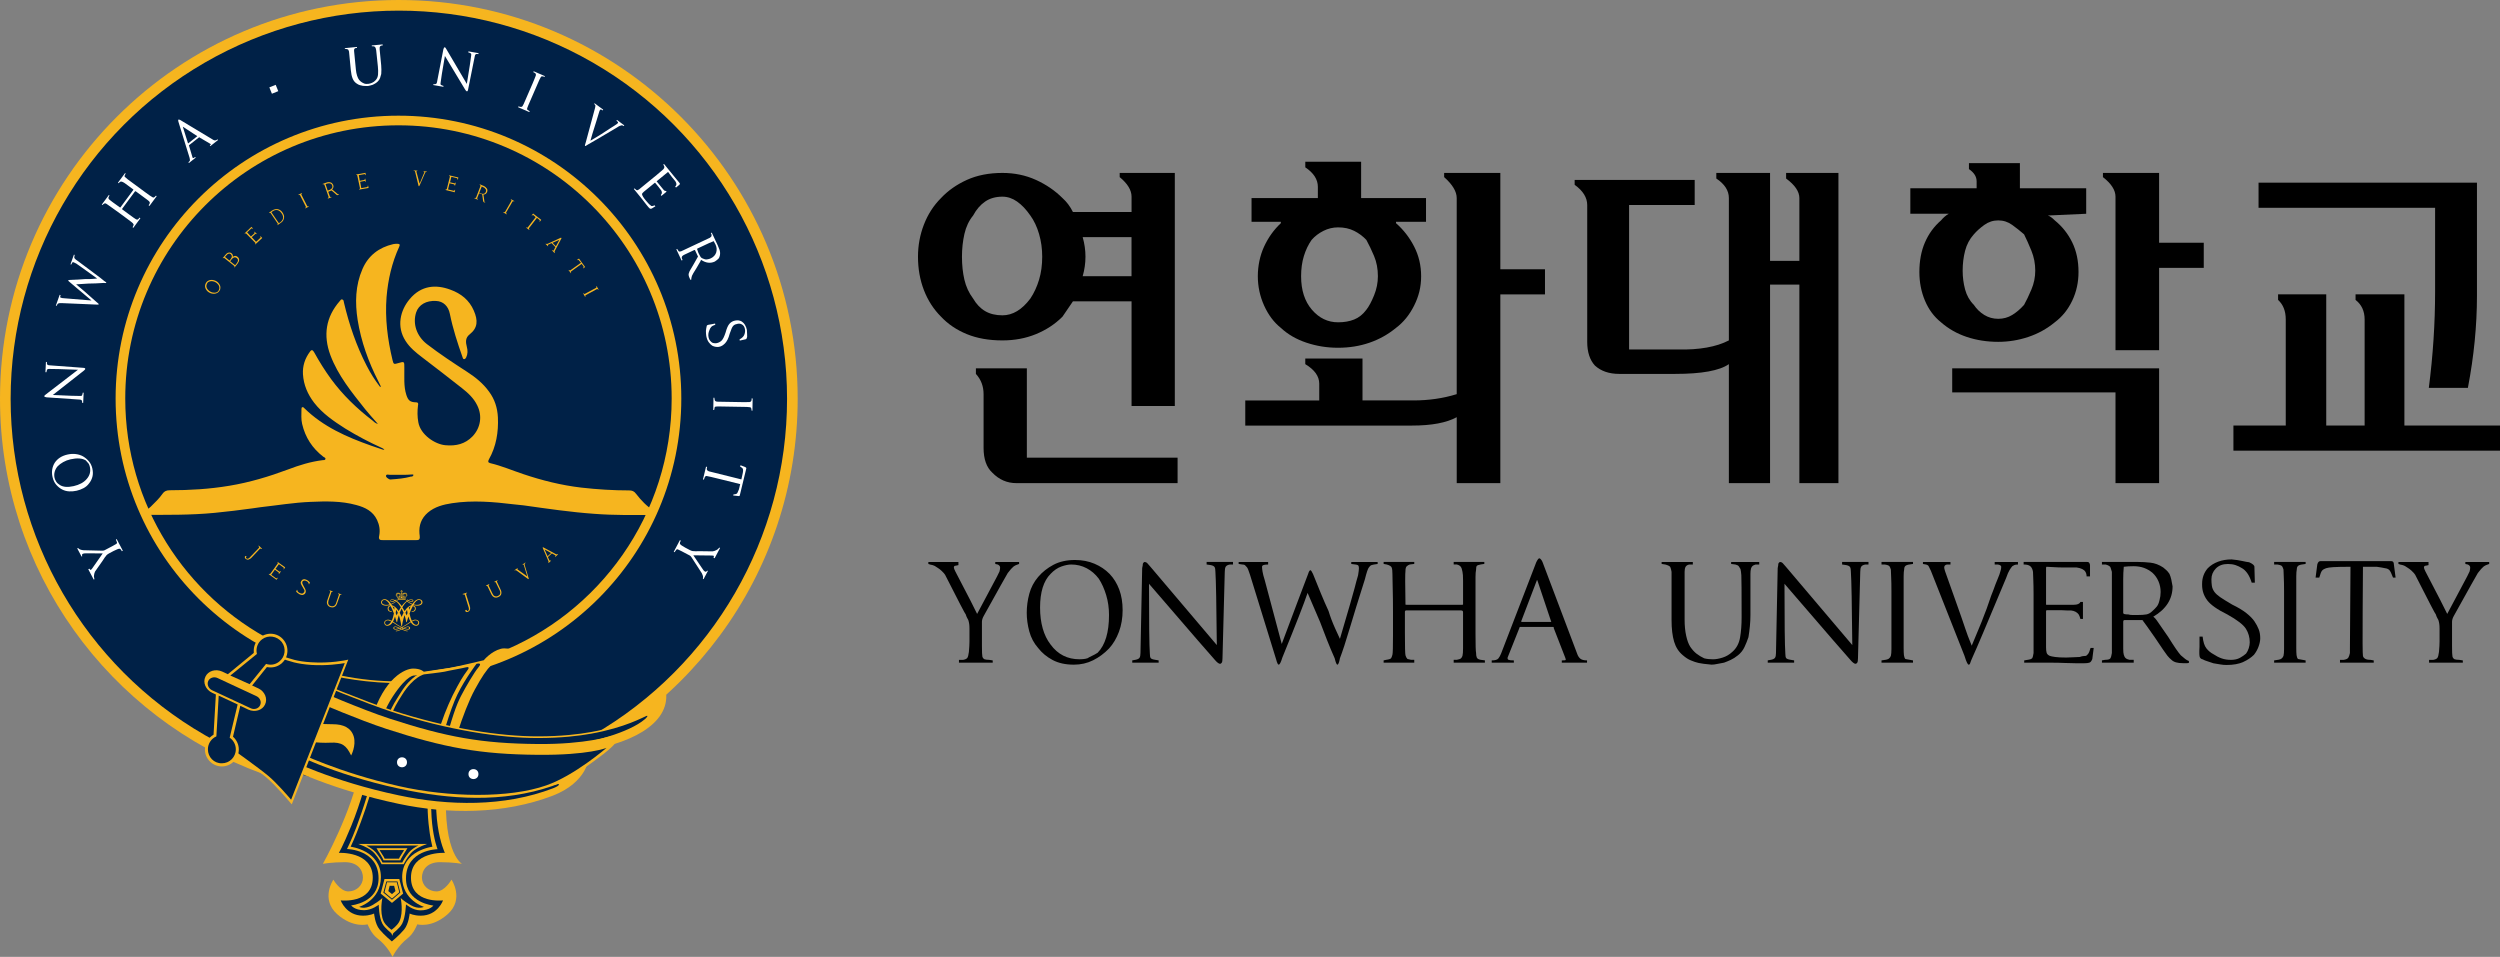 <?xml version="1.0" encoding="UTF-8"?>
<svg id="_레이어_2" data-name="레이어 2" xmlns="http://www.w3.org/2000/svg" xmlns:xlink="http://www.w3.org/1999/xlink" viewBox="0 0 1504.35 575.8">
  <rect x="0" y="0" width="1504.35" height="575.8" fill="#808080" stroke="none"/>
  <defs>
    <style>
      .cls-1 {
        fill: none;
      }

      .cls-2, .cls-3 {
        fill: #002147;
      }

      .cls-4, .cls-5 {
        fill: #f6b51f;
      }

      .cls-4, .cls-3 {
        fill-rule: evenodd;
      }

      .cls-6 {
        fill: #fff;
      }

      .cls-7 {
        clip-path: url(#clippath);
      }
    </style>
    <clipPath id="clippath">
      <circle class="cls-1" cx="239.77" cy="239.81" r="170.2"/>
    </clipPath>
  </defs>
  <g id="_레이어_1-2" data-name="레이어 1">
    <g>
      <path id="path3" class="cls-5" d="M165,386.3c-53.1-27.3-89.4-82.5-89.4-146.3,0-90.8,73.6-164.4,164.4-164.4s164.4,73.6,164.4,164.4c0,73.4-48.2,135.6-114.6,156.7l24.7,71.5c96-31.3,165.5-121.7,165.5-228.2C480,107.4,372.5,0,240,0S0,107.4,0,240c0,103.8,65.8,192.1,158,225.6,8.1,3,7-79.3,7-79.3h0Z"/>
      <circle id="circle5" class="cls-2" cx="240" cy="240" r="233.6"/>
      <circle id="circle7" class="cls-2" cx="240" cy="240" r="226.3"/>
      <circle id="circle9" class="cls-2" cx="240" cy="240" r="176.6"/>
      <g id="g11">
        <path id="path13" class="cls-3" d="M195.37,404.61c13.8,2.8,30.8,6.2,57.8,5.1,27-1.1-8.6,28.8-8.6,28.8l-49.9-21.9.7-12h0Z"/>
        <g id="path15">
          <path class="cls-5" d="M244.77,439.91l-51.4-22.5.8-14.4,1.5.3c13.6,2.8,30.5,6.2,57.5,5.1,6.3-.3,9.9,1.1,11,4.1,3.2,8.2-16.5,25-18.8,26.9l-.6.5h0ZM195.97,415.91l48.4,21.2c8-6.8,19.4-18.9,17.5-23.7-.9-2.3-5.2-2.6-8.6-2.5-26.4,1.1-43.2-2.1-56.7-4.9l-.6,9.9Z"/>
        </g>
      </g>
      <circle id="circle17" class="cls-6" cx="240" cy="240" r="164.4"/>
      <g id="g21">
        <g id="use26">
          <circle class="cls-2" cx="239.77" cy="239.81" r="170.2"/>
        </g>
        <g class="cls-7">
          <g id="g31">
            <path id="path33" class="cls-5" d="M164.77,386.11c-53.1-27.3-89.4-82.6-89.4-146.3,0-90.8,73.6-164.4,164.4-164.4s164.4,73.6,164.4,164.4c0,69.9-43.6,129.6-105.1,153.4-3.1,1.2-7.9,8.1-7.9,8.1l23.1,66.8c96-31.3,165.5-121.7,165.5-228.2C479.77,107.41,372.27-.09,239.77-.09S-.23,107.31-.23,239.91c0,103.8,65.8,192.1,158,225.6,8,2.8,7-79.4,7-79.4h0Z"/>
          </g>
        </g>
      </g>
      <path id="path73" class="cls-4" d="M255,404.2s-1.7-1.9-6.4-1.9-17.5,5.4-25,30.3c-3.7,12.1-4.1,12.5-6.9,29-4.5,26.3-22.4,58.2-22.4,58.2,0,0,5.3-1,13.2-1s10.9,4.8,10.9,9.3-3.8,8.3-8.8,8.3-9-7.1-9-7.1c0,0-7.9,11.7,2.3,20.8,9.7,8.6,18.3,6.1,18.3,6.1,0,0,2.1,5.5,5.6,8.2,6.6,5,9.4,11.4,9.4,11.4,0,0,2.8-6.3,9.3-11.4,3.5-2.7,5.6-8.2,5.6-8.2,0,0,8.6,2.5,18.3-6.1,10.2-9.1,2.3-20.8,2.3-20.8,0,0-4,7.1-9,7.1s-8.8-3.8-8.8-8.3,3-9.3,10.9-9.3,13.2,1,13.2,1c0,0-13.4-7.4-8.7-55.1.9-9.1,9.4-37,16.5-49.9,8.2-15.1,11.4-16.6,21.3-23.5,1.3-.9-3.5-1.5-5.7-.9-6,1.6-10.3,6.9-10.3,6.9,0,0-16.7,4-21.1,4.7-4.3.6-15,2.2-15,2.2h0Z"/>
      <path id="path75" class="cls-3" d="M249.4,406.5s-4.1-1-13.1,12.7c-9,13.7-11.8,31.9-13.1,39.1s-6.4,25.5-11.8,38.6c-5.4,13.1-7.5,16.3-7.5,16.3,0,0,20.4-1.1,20.4,14.9s-19.3,13.7-19.3,13.7c0,0,3.3,9.2,13.4,9.2,4.3,0,6.7-1.3,6.7-1.3,0,0,.5,6.2,3.3,9.6,2.8,3.4,7.4,7.2,7.4,7.2,0,0,4.6-3.8,7.4-7.2,2.8-3.4,3.3-9.6,3.3-9.6,0,0,2.4,1.3,6.7,1.3,10.1,0,13.4-9.2,13.4-9.2,0,0-19.3,2.3-19.3-13.7s20.4-14.9,20.4-14.9c0,0-11.1-22.8-1.1-61.3,5.2-20,8-27.7,10.8-33.1s8.2-14.6,10.4-17.1c3.3-3.9-1.8-2.2-4.2-1.2-2.8,1.2-12.7,3.8-12.7,3.8l-21.5,2.2h0Z"/>
      <path id="path77" class="cls-4" d="M254,404.7s-6.5,1.8-12.8,12c-6.4,10.2-7.8,11.9-12.4,32.5-4.6,20.6-11.1,40-14.3,48.4s-5.7,13.3-5.7,13.3c0,0,19,.2,19,17.6,0,14.8-16.5,16.3-16.5,16.3,0,0,2,2.9,7.8,2.9,4.7,0,8.8-3.3,8.8-3.3,0,0,.1,7.5,2.2,11.4,1.6,3,5.1,5.2,5.5,6,.4.9.5,1.4.5,1.4,0,0,0-.5.4-1.4.4-.8,3.9-3,5.5-6,2-3.8,2.3-11.6,2.3-11.6,0,0,4,3.6,8.7,3.6,5.7,0,7.8-2.9,7.8-2.9,0,0-16.5-1.5-16.5-16.3,0-17.4,19-17.6,19-17.6,0,0-8.9-21.8.5-58.4,1.7-6.6,6.9-25.5,11.5-34.8,4.6-9.4,11.6-18.6,11.6-18.6l-32.9,5.5h0Z"/>
      <path id="path79" class="cls-3" d="M255.1,405.8s-6.3,1.4-13,12.1c-6.8,10.7-7,11.9-12.4,34.7-8.6,36.4-18.7,56.9-18.7,56.9,0,0,18.2,2.2,18.2,18.3,0,14-13.1,17.9-13.1,17.9,0,0,3.2,1.7,7.9-1s6.1-4.4,6.1-4.4c0,0-1.8,8.5.7,14,1.3,2.8,4.8,5.2,4.8,5.2,0,0,3.5-2.4,4.8-5.2,2.5-5.5.7-14,.7-14,0,0,1.4,1.7,6.1,4.4,4.7,2.7,7.9,1,7.9,1,0,0-13.1-4-13.1-17.9,0-16.1,18.2-18.3,18.2-18.3,0,0-5.8-20.7-1.1-48.7,3-18,8.7-34.2,16-47.6,3.5-6.5,5.4-8.8,6.4-10.2,1-1.4.4-1.9-1.3-1.4-1.7.5-10.6,2-12.8,2.6-1.9.4-12.3,1.6-12.3,1.6h0Z"/>
      <g id="g81">
        <g id="path83">
          <path class="cls-5" d="M242.37,520.01h-12.8l-.1-.3s-1.5-3.2-4-6.1c-2.4-2.9-7.4-4.8-7.4-4.8l-2.6-1h41.6l-2.6,1s-5,1.9-7.4,4.8c-2.5,3-4,6.1-4,6.1l-.1.3h-.6,0ZM230.17,519.01h11.9c.4-.9,1.9-3.5,4-6.1,1.5-1.8,3.9-3.3,5.7-4.1h-31.3c1.7.9,4.1,2.3,5.7,4.1,2.1,2.6,3.6,5.2,4,6.1h0Z"/>
        </g>
        <g id="path85">
          <path class="cls-5" d="M240.47,517.71h-9.7l-.1-.3s-.5-1.3-1.6-3c-1.2-1.8-2-3.2-2-3.2l-.5-.8h18.6l-.5.8s-.9,1.4-2,3.2c-1.1,1.7-1.6,3-1.6,3l-.1.3h-.5,0ZM231.47,516.71h8.6c.2-.5.7-1.5,1.6-2.8.6-1,1.2-1.8,1.5-2.4h-14.8c.4.6.9,1.4,1.5,2.4.9,1.3,1.4,2.3,1.6,2.8h0Z"/>
        </g>
      </g>
      <g id="g87">
        <polygon id="polygon89" class="cls-4" points="235.87 543.31 229.07 537.71 231.37 528.91 240.27 528.91 242.57 537.71 235.87 543.31"/>
        <polygon id="polygon91" class="cls-3" points="239.17 530.41 240.87 537.11 235.87 541.41 230.67 537.11 232.47 530.41 239.17 530.41"/>
        <polygon id="polygon93" class="cls-4" points="232.87 530.91 238.77 530.91 240.27 536.91 235.87 540.71 231.37 536.91 232.87 530.91"/>
        <polygon id="polygon95" class="cls-3" points="234.47 533.01 237.17 533.01 237.97 536.21 235.87 538.01 233.67 536.21 234.47 533.01"/>
      </g>
      <path id="path97" class="cls-4" d="M352.5,456.3c3.1-1.3.8,14.6-19.9,22.5-29.6,11.3-62.9,11.2-92.7,4.9-40.4-8.5-66.7-21.8-66.7-21.8l2.9-6.3c0,.1,172.7,2.3,176.4.7h0Z"/>
      <path id="path99" class="cls-3" d="M334,472.3c3.1-1.3,3.6.2-1.1,2-29.6,11.4-63.1,10.6-92.9,4.3-40.4-8.5-66.7-21.8-66.7-21.8l2.9-6.3c-.1.1,154,23.3,157.8,21.8h0Z"/>
      <path id="path101" class="cls-4" d="M185.6,413l1.9-4.3c3.1,1.3,32.5,13.5,48.4,18.7,34.1,11.1,65.2,15.7,87.7,15.7,14.2,0,24.9-1.3,32-2.6,10.8-1.9,19-4.6,24.6-6.8,5.2-2,13.6-10.6,16.9-14.6,2-2.4,3.5-3.8,3.7-2.5,2.2,19-21.4,31.9-54.6,36-33.7,4.1-65.9-7.8-97.3-14.6-41.1-8.8-63.3-25-63.3-25h0Z"/>
      <path id="path103" class="cls-3" d="M185.6,414l1.9-4.3c3.1,1.3,32.5,13.5,48.4,18.7,34.1,11.1,65.2,15.7,87.7,15.7,14.2,0,24.9-1.3,32-2.6,20.8-3.7,31.9-10.2,33.4-10.7s-.3,1.5-1,2c-9.6,8.2-32.5,13.9-43.1,15.2-33.7,4.1-64.7-2.2-96-8.9-41.1-8.9-63.3-25.1-63.3-25.1h0Z"/>
      <path id="path105" class="cls-4" d="M368.2,442.8l2.3,3.4s1,1-7.6,7.7c-6.9,5.3-21.3,15.9-30.6,19.1-29.7,10.2-61.4,8.2-92.4,1.5-40.4-8.7-66.2-22.5-66.2-22.5l16-37.2s27.8,12.1,44.7,17.6c34.4,11.2,55.4,15,89,15.3,29.2.3,44.8-4.9,44.8-4.9h0Z"/>
      <path id="path107" class="cls-3" d="M232.5,438.6c35,11.4,56.6,15.3,90.9,15.6,31,.3,41.6-4.2,41.6-4.2,0,0-19.3,16.7-36.3,22.6-22.2,7.8-58.5,7.3-88.8.4-36.6-8.3-60.7-20.3-60.7-20.3l13.7-29.4c.1-.1,22.5,9.7,39.6,15.3h0Z"/>
      <circle id="circle109" class="cls-6" cx="284.9" cy="465.8" r="3"/>
      <circle id="circle111" class="cls-6" cx="241.9" cy="458.7" r="3"/>
      <path id="path113" class="cls-4" d="M211.3,454.6c-2.9-6.1-5.6-8.1-12.6-7.7s-18.2-1.1-18.2-1.1l5.6-10.7s7.9.7,14.2.7,11,2.1,12.6,7.5c1.5,5.5-1.6,11.3-1.6,11.3h0Z"/>
      <g id="g511">
        <g id="path513">
          <path class="cls-3" d="M161.67,392.71c10.3,3.2,13.8,5.8,25.6,6.6,11.8.8,21.3-1.3,21.3-1.3l-33.2,84.6s-8.5-10.2-14.5-15.2-25.3-18.7-25.3-18.7l4.5-32.9,21.6-23.1h0Z"/>
        </g>
        <g id="path515">
          <path class="cls-5" d="M175.57,484.01l-.8-.9c-.1-.1-8.5-10.2-14.4-15.2-5.9-4.9-25.1-18.6-25.3-18.7l-.4-.3,4.6-33.6,22-23.4.4.1c2.9.9,5.3,1.8,7.5,2.5,5.6,2,9.6,3.5,18,4,11.6.8,21-1.3,21.1-1.3l1.3-.3-34,87.1h0ZM136.37,448.31c2.7,1.9,19.5,13.9,25,18.5,4.9,4.1,11.6,11.8,13.8,14.4l32.3-82.2c-3,.5-10.9,1.7-20.2,1.1-8.6-.6-12.9-2.1-18.4-4.1-2-.7-4.3-1.5-7-2.4l-21.1,22.4-4.4,32.3h0Z"/>
        </g>
      </g>
      <path id="path517" class="cls-5" d="M144.6,424.7l-4.4,18.6c2.1,1.9,3.5,4.6,3.5,7.7,0,5.6-4.6,10.2-10.2,10.2s-10.2-4.6-10.2-10.2c0-3.8,2.1-7.1,5.2-8.9l1.4-24.2-2.2-1c-3.9-1.8-5.8-6.2-4.1-9.7,1.6-3.5,6.1-4.9,10.1-3.1l3.4,1.6,15.6-12.8v-.6c-.2-3.3,1.1-6.7,4-8.9,4.5-3.4,10.9-2.5,14.2,2,3.4,4.5,2.5,10.9-2,14.2-2.2,1.7-5,2.3-7.6,1.9l-.7-.1-8.9,11.1,3.7,1.7c3.9,1.8,5.8,6.2,4.1,9.7-1.6,3.5-6.1,4.9-10.1,3.1l-4.8-2.3h0Z"/>
      <path id="path519" class="cls-2" d="M125.1,450.9c0-3.5,2.1-6.5,5.1-7.8l1.4-24.5,11.4,5.3-4.8,20c2.2,1.5,3.7,4.1,3.7,7,0,4.7-3.8,8.4-8.4,8.4-4.7.1-8.4-3.7-8.4-8.4h0Z"/>
      <path id="path521" class="cls-2" d="M157.7,384.7c-2.8,2.1-3.9,5.6-3.1,8.8l-16,13,11.6,5.2,9.9-12.2c2.6.9,5.5.5,7.8-1.3,3.7-2.8,4.5-8.1,1.7-11.8-2.9-3.7-8.2-4.5-11.9-1.7h0Z"/>
      <path id="path523" class="cls-3" d="M125.3,409.8c.9-2,3.5-2.8,5.6-1.8l23.4,10.9c2.2,1,3.2,3.5,2.2,5.5h0c-.9,2-3.5,2.8-5.6,1.8l-23.4-10.9c-2.1-1.1-3.1-3.5-2.2-5.5h0Z"/>
      <path class="cls-1" d="M240.4,381.2c.5.2,1,.5,1.5.7.5-.2,1-.5,1.5-.7-.5-.2-1-.5-1.5-.7-.5.3-1,.5-1.5.7Z"/>
      <g>
        <path class="cls-5" d="M155.8,329.7c.1-.1.2-.3.1-.5s-.2-.4-.4-.7l.2-.2,2,1.9-.2.2c-.2-.1-.4-.2-.6-.3-.2,0-.3,0-.5.1l-4.8,5.1c-.3.4-.7.7-1,.9-.3.2-.7.4-1,.5s-.7.1-1,0-.6-.3-.9-.5c-.1-.1-.2-.2-.2-.3-.1-.1-.1-.3-.2-.4v-.4c0-.1.1-.3.2-.4.2-.2.5-.2.7,0,.1.1.1.2.1.2,0,.1,0,.2-.1.2-.1.1-.2.2-.2.4s0,.3.2.4c.1.1.3.2.4.3.2.1.4,0,.6,0,.2-.1.5-.2.7-.4.3-.2.6-.5.9-.9l5-5.2h0Z"/>
        <path class="cls-5" d="M167.1,339.1c.1-.1.1-.3.1-.4s-.1-.3-.3-.4l.1-.2,4.6,3.3-.8,1.2-.2-.1c.1-.2.2-.4.2-.6s-.1-.3-.2-.4l-2.8-2-2,2.8,2.2,1.6c.3.2.6.1.9-.2l.2.1-1.2,1.6-.2-.1c.1-.2.1-.3.1-.5s-.1-.3-.2-.4l-2.2-1.6-2.2,3.1,2.8,2c.1.1.3.1.5.1s.3-.2.5-.4l.2.1-.8,1.2-4.7-3.4.1-.2c.2.1.3.1.5.1.1,0,.3-.1.4-.2l4.4-6.1h0Z"/>
        <path class="cls-5" d="M183,356.3c.1-.2.2-.4.2-.5v-.5c0-.2-.1-.4-.2-.5s-.2-.4-.3-.5l-1.2-2.1-.3-.6c-.1-.2-.1-.4-.2-.6s-.1-.4,0-.6c0-.2.1-.4.2-.6.2-.3.4-.6.6-.8.2-.2.5-.3.8-.4s.6-.1,1,0c.3.1.7.2,1.1.4.2.1.4.2.6.4.2.1.3.2.4.3.1.1.2.2.4.4.1.1.2.3.4.4l-.5,1.1-.2-.1c0-.2,0-.4-.1-.6s-.2-.4-.3-.5-.2-.3-.4-.4-.3-.2-.5-.3c-.3-.1-.5-.2-.8-.3s-.5-.1-.7,0c-.2,0-.4.1-.6.2-.2.1-.3.2-.4.4s-.1.3-.1.5v.4c0,.1.1.3.2.5.1.2.2.3.2.5l1.3,2.4c.1.1.1.3.2.5s.1.4.2.6v.7c0,.2-.1.4-.2.7-.2.4-.4.6-.7.8-.3.2-.6.3-.9.4s-.7,0-1.1-.1c-.4-.1-.7-.2-1-.4-.4-.2-.7-.4-.9-.6s-.4-.4-.6-.5l-.4-.4.5-1.1.2.1c0,.2.1.5.1.6.1.2.2.4.3.5s.3.3.5.4.3.2.5.3c.6.3,1.2.4,1.6.4.5-.2.9-.5,1.1-.9h0Z"/>
        <path class="cls-5" d="M202.9,363c-.2.6-.4,1-.7,1.4s-.6.6-1,.8c-.4.2-.7.3-1.1.3s-.8-.1-1.3-.2c-.4-.1-.8-.3-1.1-.6-.3-.3-.6-.6-.7-.9-.2-.4-.3-.8-.3-1.2,0-.5.1-1,.3-1.5l1.7-4.9c.1-.2,0-.3-.1-.5s-.2-.2-.4-.3l.1-.2,2.1.7-.1.2c-.2-.1-.4-.1-.6,0-.1.1-.3.2-.3.3l-1.7,4.9c-.1.4-.2.8-.2,1.1,0,.4,0,.7.1,1s.3.6.5.8c.2.2.6.4,1,.5s.8.2,1.1.1c.3,0,.6-.1.9-.3.3-.2.5-.4.7-.7.2-.3.4-.7.5-1.1l1.6-4.7c.1-.2,0-.3-.1-.5-.1-.1-.2-.2-.4-.3l.1-.2,2.1.7-.1.2c-.2-.1-.4-.1-.6,0-.1.1-.3.2-.3.3l-1.7,4.8h0Z"/>
        <path class="cls-5" d="M279.7,358c-.1-.2-.2-.3-.4-.3h-.8l-.1-.3,2.6-.8.1.2c-.2.1-.4.2-.5.4-.1.1-.2.3-.1.5l2.1,6.7c.1.5.2.9.3,1.3,0,.4,0,.8-.1,1.1-.1.3-.2.6-.5.9-.2.2-.5.4-.9.5-.1,0-.2.1-.4.1s-.3,0-.4-.1-.3-.1-.4-.2-.2-.2-.2-.4c-.1-.3,0-.5.3-.6h.3c.1,0,.1.1.2.2,0,.1.1.3.2.4s.2.1.4.1c.2-.1.3-.1.4-.3.1-.1.2-.3.3-.5.1-.2.1-.5,0-.8,0-.3-.1-.8-.3-1.2l-2.1-6.9h0Z"/>
        <path class="cls-5" d="M301.2,354.7c.3.5.4,1,.5,1.5s0,.9-.1,1.3-.3.7-.6,1c-.3.3-.6.5-1,.7s-.8.3-1.2.4c-.4,0-.8,0-1.2-.1-.4-.1-.7-.4-1.1-.7-.3-.3-.6-.7-.9-1.3l-2.2-4.6c-.1-.2-.2-.3-.4-.3h-.5l-.1-.2,2-1,.1.2c-.2.1-.3.3-.4.4s-.1.3,0,.5l2.2,4.6c.2.4.4.7.6,1s.5.5.8.6.6.2.9.2.7-.1,1.1-.3c.4-.2.7-.4.9-.6.2-.3.3-.5.4-.8s0-.6,0-1-.2-.7-.4-1.1l-2.2-4.5c-.1-.2-.2-.3-.4-.3h-.5l-.1-.2,2-1,.1.2c-.2.1-.3.3-.4.4s-.1.3,0,.5l2.1,4.5h0Z"/>
        <path class="cls-5" d="M317.3,346.9l-2.1-6.9c-.1-.3-.3-.4-.7-.1l-.1-.2,1.7-1.2.1.2c-.4.3-.6.7-.5,1.2l2.5,8.4-.3.2-7.1-5.2c-.2-.1-.4-.2-.5-.2-.2,0-.4.1-.6.2l-.1-.2,1.9-1.3.1.2c-.2.1-.3.3-.3.4s0,.2.2.3l5.8,4.2Z"/>
        <path class="cls-5" d="M332.1,333l-2.4,2.2.9,2c.1.2.2.2.4.2s.3-.1.5-.2l.1.2-1.5,1.4-.2-.2c.2-.2.2-.3.2-.5,0-.1,0-.3-.1-.5l-3.5-8.1.3-.2,7.8,4.2c.2.1.3.1.5.1.1,0,.3-.1.5-.2l.2.2-1.7,1.6-.1-.2c.1-.2.2-.4.3-.5s0-.3-.2-.4l-2-1.1h0ZM329.5,334.7l2.1-1.9-3.9-2.2,1.8,4.1h0Z"/>
      </g>
      <path class="cls-5" d="M309.4,303.5c-12.4-1.5-24.9-2.6-37.4-.7-5.2.8-10.4,2.1-14.6,5.7-3.9,3.4-5.4,7.6-5,12.6.1.8.2,1.5.2,2.3,0,1-.5,1.6-1.5,1.6-7.1,0-14.3.1-21.4,0-1.9,0-1.8-1.5-1.5-2.8.6-3.2.1-6.3-1.3-9.3-2.5-5.3-7.2-7.6-12.5-9-9-2.5-18.3-2.3-27.5-1.9-10.1.4-20.1,2.1-30.1,3.2l-4.9.7c-7.6,1.1-15.1,1.9-22.7,2.7-14.4,1.4-28.8,1.2-43.2,1.2v-2.1c1.8-.5,3.3-1.5,4.7-2.8,2.5-2.5,5.1-4.9,7.1-7.8,1-1.5,2.4-2.1,4.3-2.1,12,0,24-.7,35.9-2.7,12.1-2,23.8-5.5,35.3-9.8,6.8-2.6,13.6-4.7,20.8-5.6.6-.1,1.5.1,1.7-.6.3-.9-.8-1.1-1.3-1.5-6.6-5.1-10.8-11.6-12.7-19.7-.7-2.9-.4-5.9-.4-8.9,0-.5,0-1.1.6-1.2.5-.1.8.3,1.1.6,11.4,11.2,25.6,17.4,40.3,22.6,2.3.8,4.5,1.5,6.8,2.3.3.1.5.1,1.1.2-.5-.8-1.2-1-1.8-1.3-7.5-3.4-14.7-7.2-21.7-11.5-6.9-4.4-13.7-9-18.8-15.6-3.9-5.1-6.3-10.7-6.7-17.1-.3-5,1.2-9.6,4.3-13.7,1.2-1.6,1.8-.5,2.5.6,3.1,5.6,6.4,10.9,10.2,16.1,7,9.5,15.4,17.6,24.8,24.8.9.7,1.6,1.7,3.3,2.1-2.8-3.2-5.4-6-7.7-8.9-8-10.1-16.3-20.2-20.9-32.5-4.4-11.9-2.8-22.9,5.7-32.6.4-.5.8-1.2,1.5-.9.9.3.8,1.2,1,2,3.1,13.1,7.4,25.8,13.6,37.8,2.3,4.5,5,8.8,8.1,12.8l.5-.2c-.5-1-1-2.1-1.5-3.1-6-11.7-10.4-24-12.5-37-1.6-10.4-1.4-20.7,2.9-30.6,3.5-8.1,9.9-13,18.5-15,.8-.2,1.7-.2,2.5-.2,1.3,0,1.8.4,1.1,1.8-4.4,9.6-6.7,19.7-7.6,30.2-1,12.9.6,25.5,3.6,38,.6,2.5.8,2.6,3.4,1.8,3.8-1.1,3.7-1.1,3.7,2.9.1,5.4-.5,10.9,1.2,16.2,1.1,3.4,2.3,4.4,5.8,4.5,1.6,0,1.4,1,1.2,2-.4,3.3-.4,6.6.2,9.9,1.3,7.7,10.2,13.4,16.3,13.9,6.4.6,11.9-.7,16.4-5.4,4.8-5.1,5.9-12.2,2.8-18.5-2.1-4.4-5.6-7.6-9.3-10.5-8-6.2-15.9-12.5-23.9-18.5-3.8-2.9-7.4-5.8-10-9.9-5.5-8.6-3.2-18.3,2.5-25.1,7-8.4,15.9-8.9,24.5-5.7,6.4,2.3,11.4,6.3,14.1,12.6,2.6,6,2.4,10.4-2.5,14.3-2.7,2.1-2.4,4.8-1.7,7.5.6,2.2.6,4.3-.4,6.4-.3.5-.6,1-1.2,1-.7,0-.8-.6-1-1.2-3-8.5-5.8-17.1-7.6-26-.9-4.7-4-7.6-8.2-7.8-6-.4-10.6,2.3-12.1,6.9-2.2,6.8.3,14.2,6.4,19,7.8,6,16,11.4,24.2,16.7,5.1,3.3,9.7,7,13.3,12,3.4,4.6,5,9.7,5.3,15.4.4,8.9-1,17.5-5.4,25.3-.6,1.2-.7,1.9.8,2.3,6.8,1.6,13.3,4.4,19.9,6.6,11.3,3.8,22.9,6.7,34.8,8.1,9.6,1.1,19.3,1.7,28.9,1.7,1.8,0,3,.5,4.1,2,3.1,4,6.5,7.6,10.8,10.3.6.4,1.2.9.9,1.7-.2.9-1,.8-1.7.8-11.7,0-23.3.2-34.9-.7-14.3-1-28.5-3.1-42.7-5.1l-5.7-.6h0ZM248.8,285.7c-.2-.1-.4-.2-.6-.2-4.6.4-9.1.1-13.7.2-.8,0-2-.5-2.2.5s1,1.6,1.8,2.1c.3.2.8.3,1.2.2,4-.3,8-.6,11.9-1.7.7,0,1.5-.1,1.6-1.1h0Z"/>
      <g>
        <path class="cls-5" d="M126,176.1c-.6-.3-1.1-.7-1.5-1.2s-.7-1-.9-1.5c-.2-.5-.3-1.1-.2-1.6s.2-1.1.5-1.5c.3-.5.6-.9,1.1-1.2s1-.5,1.5-.6c.6-.1,1.1-.1,1.7,0,.6.1,1.2.3,1.8.6s1.1.7,1.5,1.2.7,1,.9,1.5.3,1.1.2,1.6c0,.6-.2,1.1-.5,1.5-.3.5-.6.9-1.1,1.2s-1,.5-1.5.6c-.6.1-1.1.1-1.7,0s-1.2-.2-1.8-.6h0ZM126.4,175.4c.5.3,1,.5,1.5.6.5.1,1,.1,1.5.1s.9-.2,1.3-.4.7-.6.9-1,.3-.8.4-1.3c0-.4-.1-.9-.2-1.3-.2-.4-.4-.8-.8-1.2-.3-.4-.8-.7-1.2-1-.5-.3-1-.5-1.5-.6s-1-.2-1.5-.1-.9.2-1.3.4-.7.6-.9,1c-.2.4-.3.8-.4,1.3s.1.9.2,1.3.4.8.8,1.2c.3.4.7.7,1.2,1h0Z"/>
        <path class="cls-5" d="M141,160.9c.1-.2.1-.3.1-.5s-.1-.3-.2-.4l-5.9-4.7c-.1-.1-.3-.2-.4-.1s-.3.1-.4.2l-.2-.1,1.6-1.9c.3-.4.7-.8,1-1s.7-.4,1-.4.6-.1.9,0c.3.1.6.2.8.4.3.3.6.6.7.9s.2.8.1,1.2c.3-.2.5-.3.8-.4.3-.1.5-.1.8-.1s.5.1.7.2c.2.1.4.2.6.4.2.2.5.4.6.7.2.3.3.6.3,1s0,.7-.2,1.1-.4.8-.7,1.2l-1.9,2.4-.1-.1h0ZM135.4,154.6l2.7,2.2.7-.9c.4-.6.7-1.1.7-1.6s-.2-.9-.6-1.3c-.5-.4-.9-.5-1.4-.3-.5.1-.9.5-1.4,1.1l-.7.8h0ZM142.5,158.3c.5-.6.7-1.1.7-1.7,0-.5-.3-1-.7-1.3s-.9-.5-1.5-.4c-.5.1-1,.4-1.5,1l-1,1.3,3,2.4,1-1.3h0Z"/>
        <path class="cls-5" d="M148.2,140.6c-.1-.1-.3-.2-.4-.2s-.3.1-.5.2l-.1-.2,4.1-3.9,1,1.1-.2.1c-.2-.1-.4-.2-.5-.3-.2,0-.3,0-.4.1l-2.5,2.3,2.3,2.5,2-1.8c.3-.2.3-.5,0-.9l.2-.2,1.4,1.4-.2.1c-.1-.1-.3-.2-.5-.2s-.3,0-.4.2l-2,1.8,2.6,2.8,2.6-2.4c.1-.1.2-.3.1-.4s-.1-.4-.2-.5l.2-.1,1,1.1-4.2,3.9-.1-.2c.1-.2.2-.3.2-.5,0-.1,0-.3-.2-.4l-5.3-5.4h0Z"/>
        <path class="cls-5" d="M162.9,128.3c-.1-.2-.2-.2-.4-.2-.1,0-.3,0-.5.1l-.1-.2,1.8-1.3c.6-.4,1.3-.7,1.9-.8.6-.1,1.2-.1,1.7,0s1.1.4,1.5.7c.5.4.9.8,1.2,1.3.4.5.6,1.1.8,1.6s.2,1.1.1,1.7c-.1.6-.3,1.1-.6,1.6s-.8,1-1.5,1.4l-1.8,1.3-.1-.2c.1-.1.2-.3.3-.4s0-.3-.1-.4l-4.2-6.2h0ZM168.6,133.8c.5-.3.8-.7,1.1-1.1.3-.4.5-.8.6-1.3s.1-.9-.1-1.5c-.1-.5-.4-1.1-.8-1.6-.4-.6-.8-1-1.2-1.3s-.9-.5-1.4-.6-.9,0-1.4.1-.9.4-1.4.7l-.7.5,4.5,6.6.8-.5h0Z"/>
        <path class="cls-5" d="M180.6,117.6c-.1-.2-.2-.2-.4-.3-.2,0-.4,0-.6.1l-.1-.2,2.2-1.1.1.2c-.2.1-.3.3-.4.4-.1.2-.1.3,0,.5l3.4,6.7c.1.2.2.3.4.3s.4,0,.6-.1l.1.2-2.2,1.1-.1-.2c.2-.1.3-.3.4-.4s.1-.3,0-.5l-3.4-6.7h0Z"/>
        <path class="cls-5" d="M195.2,111.2c-.1-.2-.2-.3-.4-.3h-.6l-.1-.2,2.2-.8c.5-.2,1-.3,1.5-.3s.9.1,1.2.2c.4.1.7.3.9.6.2.3.4.6.6.9.2.5.2.9.1,1.4-.1.5-.4.9-.8,1.3.1,0,.2.1.3.2s.2.2.4.3l2.7,2.3c.1.1.2.1.3.1h.4l.1.2-.7.3h-.4c-.2,0-.3-.1-.4-.2l-2.8-2.4c-.1-.1-.3-.2-.4-.2-.3.2-.7.4-1.1.5l-.7.3,1,2.8c.1.2.2.3.3.3h.6l.1.2-2.2.8-.1-.2c.2-.1.3-.2.4-.4.1-.1.1-.3.1-.5l-2.5-7.2h0ZM195.9,110.8l1.3,3.9.8-.3c.4-.1.7-.3,1-.5s.5-.4.7-.6.3-.5.3-.8,0-.6-.1-.9-.3-.6-.5-.8c-.2-.2-.4-.3-.7-.4s-.6-.1-.9-.1-.7.1-1.1.2l-.8.3h0Z"/>
        <path class="cls-5" d="M215,105.7c0-.2-.1-.3-.2-.4-.1-.1-.3-.1-.5-.1v-.2l5.6-1,.3,1.4h-.2c-.1-.2-.2-.4-.3-.5s-.3-.2-.4-.1l-3.4.6.6,3.4,2.6-.5c.3-.1.5-.3.5-.8h.2l.4,1.9h-.2c-.1-.2-.2-.3-.3-.4s-.3-.1-.4-.1l-2.6.5.7,3.8,3.4-.6c.2,0,.3-.1.4-.3.1-.2.1-.4.1-.6h.2l.3,1.4-5.7,1v-.2c.2-.1.3-.2.4-.3.1-.1.1-.3.1-.4l-1.6-7.5h0Z"/>
        <path class="cls-5" d="M252.5,110.5l2.8-6.7c.1-.3,0-.5-.5-.6v-.2l2.1.2v.2c-.6,0-.9.2-1.1.6l-3.5,8h-.4l-2.1-8.6c-.1-.2-.1-.4-.3-.5-.1-.1-.3-.2-.6-.2v-.2l2.3.2v.2c-.2,0-.4,0-.5.1s-.1.2-.1.4l1.9,7.1h0Z"/>
        <path class="cls-5" d="M270.7,106.4c0-.2,0-.3-.1-.4s-.2-.2-.4-.3l.1-.2,5.5,1.3-.3,1.4-.2-.1c0-.2,0-.4-.1-.6s-.2-.3-.3-.3l-3.3-.8-.8,3.3,2.6.6c.3.1.6-.1.7-.5l.2.1-.5,1.9-.2-.1c0-.2,0-.4-.1-.5s-.2-.2-.4-.3l-2.6-.6-.9,3.7,3.4.8c.2,0,.3,0,.4-.1s.2-.3.3-.5l.2.1-.3,1.4-5.6-1.4.1-.2c.2,0,.4,0,.5-.1s.2-.2.3-.4l1.8-7.2h0Z"/>
        <path class="cls-5" d="M289.1,112c.1-.2.1-.3-.1-.5-.1-.1-.2-.3-.4-.4l.1-.2,2.2.9c.5.2.9.5,1.3.8.3.3.6.6.8.9s.3.7.3,1c0,.4-.1.7-.2,1.1-.2.5-.5.8-.9,1.1-.4.3-.9.4-1.4.4.1.1.1.2.1.3s.1.3.1.4l.5,3.5c0,.1,0,.2.1.3.1.1.2.2.4.2l-.1.2-.7-.3c-.1-.1-.2-.1-.3-.3s-.1-.3-.2-.4l-.5-3.7c0-.2-.1-.3-.1-.4-.3-.1-.7-.2-1.1-.3l-.7-.3-1.1,2.8c-.1.2-.1.3,0,.5.1.1.2.3.5.4l-.1.2-2.2-.9.1-.2c.2,0,.4.1.6,0s.3-.1.4-.3l2.6-6.8h0ZM289.9,112.2l-1.5,3.8.7.3c.4.2.7.2,1.1.3h.9c.3-.1.5-.2.7-.4.2-.2.4-.4.5-.7.1-.3.2-.6.2-.9s-.1-.6-.3-.8c-.1-.2-.4-.5-.6-.7-.3-.2-.6-.4-1-.5l-.7-.4h0Z"/>
        <path class="cls-5" d="M307.7,120.9c.1-.2.1-.3,0-.5s-.2-.3-.4-.4l.1-.2,2.1,1.2-.1.2c-.2-.1-.4-.1-.6-.1s-.3.1-.4.2l-3.8,6.5c-.1.2-.1.3,0,.5s.2.3.4.5l-.1.2-2.1-1.2.1-.2c.2.1.4.1.6.1s.3-.1.4-.2l3.8-6.6h0Z"/>
        <path class="cls-5" d="M321,129.5c-.1-.1-.3-.1-.4-.1-.2.1-.3.2-.5.3l-.2-.1.9-1.1,4.9,3.8-.9,1.1-.2-.1c.1-.2.2-.4.2-.6s0-.3-.2-.4l-1.5-1.2-4.7,6.1c-.1.1-.1.3-.1.5.1.2.2.3.3.5l-.1.2-1.9-1.4.1-.2c.2.1.4.2.5.2.2,0,.3,0,.4-.2l4.7-6.1-1.3-1.2h0Z"/>
        <path class="cls-5" d="M334.2,148.7l-2.3-2.4-2,.9c-.2.1-.2.2-.2.4s.1.3.2.5l-.2.1-1.4-1.4.2-.2c.2.1.3.2.5.2s.3,0,.5-.1l8.1-3.7.3.3-4.1,7.8c-.1.2-.1.3-.1.5,0,.1.1.3.2.5l-.2.2-1.6-1.7.2-.1c.2.1.4.2.5.3s.3,0,.4-.2l1-1.9h0ZM332.5,146.1l2,2.1,2.1-3.9-4.1,1.8h0Z"/>
        <path class="cls-5" d="M348.3,156.6c-.1-.1-.2-.2-.4-.2s-.4.1-.6.2l-.1-.2,1.2-.8,3.7,5.1-1.2.8-.1-.2c.2-.2.3-.3.4-.5s0-.3-.1-.5l-1.1-1.5-6.3,4.5c-.1.1-.2.2-.2.4s.1.4.2.6l-.2.1-1.4-1.9.2-.1c.1.1.3.2.5.3s.3.1.5-.1l6.3-4.5-1.3-1.5h0Z"/>
        <path class="cls-5" d="M358.7,173.2c.2-.1.2-.2.2-.4s0-.4-.1-.6l.2-.1,1.2,2.2-.2.1c-.1-.2-.3-.3-.4-.4s-.3-.1-.5,0l-6.6,3.6c-.2.1-.2.2-.3.4,0,.2,0,.4.1.6l-.2.1-1.2-2.2.2-.1c.1.2.3.3.4.4.2.1.3.1.5,0l6.7-3.6h0Z"/>
      </g>
      <path class="cls-4" d="M247.87,363.72c-.92-.39-1.92-.96-2.97-1.73-1.02.79-1.96,2.01-2.79,3.42.43.68.88,1.43,1.34,2.31,1.45-2.24,2.93-3.26,4.06-3.46.13-.19.24-.38.36-.55M246.12,366.92c.32-.7.68-1.39,1.04-2.03-.4.15-.77.39-1.13.71.04.43.06.86.09,1.32M243.98,368.72c.24.51.49,1.04.71,1.6.17-.47.38-.94.56-1.43-.13-.73-.24-1.41-.32-1.98-.34.53-.66,1.15-.96,1.81M245.76,370.98c-.51,1.51-.85,2.73-.96,3.22-.02.11-.09.19-.19.19s-.19-.09-.19-.19c-.13-1.07-.47-2.5-1-4.03-1.07,3.09-1.52,6.34-1.52,6.49-.02.11-.09.19-.19.19s-.19-.09-.19-.19c-.02-.15-.45-3.41-1.52-6.49-.53,1.52-.87,2.95-1,4.03-.02.11-.09.19-.19.19s-.17-.09-.19-.19c-.11-.51-.45-1.71-.96-3.22-.3,1.07-.68,2.13-1.18,3.05,1.05.68,2.05,1.49,2.84,1.98.73.45,1.56.92,2.43,1.36.85-.41,1.69-.9,2.43-1.36.79-.49,1.81-1.3,2.84-1.98-.58-.9-.96-1.98-1.26-3.05M247.96,373.95c.66,1.18,1.45,1.98,2.39,2.07,1.13.11,1.99-1.69.55-2.54-.77-.43-1.82-.11-2.93.47M241.68,377.72c-.23.11-.47.23-.7.32.23.11.47.21.7.32.23-.11.47-.21.7-.32-.23-.09-.45-.21-.7-.32M243.3,378.04c.77.28,1.52.45,2.16.45.36,0,.71-.24.71-.6.02-.39-.4-.6-.77-.62-.36-.02-1.15.32-2.11.77M240.06,378.04c-.96-.43-1.73-.77-2.11-.77-.4,0-.79.23-.77.62,0,.36.36.6.71.6.64-.02,1.39-.19,2.16-.45M235.4,373.95c-1.11-.58-2.16-.9-2.93-.45-1.47.85-.6,2.65.53,2.54.96-.11,1.75-.9,2.41-2.09M237.24,366.91c.04-.45.07-.9.09-1.34-.36-.32-.71-.57-1.13-.71.36.66.71,1.36,1.04,2.05M238.11,368.89c.21.49.4.98.56,1.43.24-.56.49-1.09.71-1.6-.28-.66-.6-1.28-.98-1.83-.07.58-.17,1.26-.3,1.99M240.5,368.72c.41.73.81,1.58,1.18,2.52.38-.96.77-1.79,1.18-2.52-.34-.86-.75-1.71-1.18-2.54-.43.83-.83,1.69-1.18,2.54M235.49,363.72c.11.17.23.36.34.53,1.15.21,2.63,1.22,4.06,3.46.45-.87.9-1.64,1.34-2.31-.83-1.41-1.77-2.63-2.79-3.42-1.04.79-2.03,1.36-2.95,1.75M234.44,363.68c-.96-1.58-2.03-2.67-3.09-2.67-.94,0-1.51.66-1.51,1.51-.02.9,1.69,2.03,4.59,1.17M248.94,363.68c2.9.86,4.59-.26,4.59-1.17s-.56-1.51-1.51-1.51c-1.05,0-2.13,1.11-3.09,2.67M237.37,361.31c-.43-.19-.88-.3-1.34-.3-.62,0-.98.19-.98.45s.51.36.85.36c.43,0,.88-.17,1.47-.51M245.99,361.31c.58.34,1.04.51,1.47.51.34,0,.85-.09.85-.36s-.36-.45-.98-.45c-.45,0-.9.11-1.34.3M248.74,364.04c-.04.08-.09.15-.13.24.88.21,1.58.87,1.58,1.77,0,1.77-1.24,2.16-2.35,2.16-.11,0-.19-.09-.19-.19s.09-.19.19-.19c.92,0,1.82-.47,1.82-1.73,0-.87-.77-1.28-1.28-1.36-.73,1.36-1.39,2.92-1.94,4.4.3,1.64.75,3.2,1.34,4.42.75-.41,1.49-.7,2.15-.7,1.24,0,2.48.9,2.29,2.11-.15.94-.9,1.62-1.84,1.6-1.37-.04-2.41-.9-3.18-2.13-1.04.64-2.07,1.41-2.92,1.9-.71.43-1.45.85-2.18,1.2.24.11.49.23.73.32,1.05-.47,2.03-.88,2.65-.88s1.22.24,1.3.85c.07.68-.51,1.04-1.41,1.02-.75-.02-1.6-.24-2.48-.58-.23.11-.47.23-.71.34,1.11.49,2.18.9,2.95.9.11,0,.19.09.19.19s-.09.19-.19.19c-.83,0-2.13-.51-3.4-1.09-1.28.56-2.58,1.09-3.4,1.09-.11,0-.19-.09-.19-.19s.09-.19.19-.19c.77,0,1.84-.41,2.95-.9-.24-.11-.49-.23-.71-.34-.88.34-1.75.57-2.48.58-.88.02-1.49-.34-1.41-1.02.06-.6.7-.85,1.3-.85s1.6.39,2.65.88c.24-.09.49-.21.73-.32-.73-.38-1.47-.79-2.18-1.2-.85-.51-1.88-1.28-2.92-1.9-.77,1.24-1.81,2.11-3.18,2.13-.96.02-1.71-.66-1.84-1.6-.19-1.2,1.07-2.11,2.29-2.11.66,0,1.39.28,2.15.7.6-1.22,1.05-2.79,1.34-4.42-.55-1.47-1.2-3.05-1.94-4.4-.51.08-1.28.51-1.28,1.36,0,1.26.88,1.73,1.82,1.73.11,0,.19.09.19.19s-.09.19-.19.19c-1.13,0-2.35-.39-2.35-2.16,0-.9.7-1.56,1.58-1.77-.04-.08-.09-.17-.13-.24-3.22,1.05-5.42-.04-5.42-1.52,0-1.56,1.41-1.96,2.13-1.96,1.45,0,2.77,1.17,3.93,2.84.88-.36,1.84-.88,2.9-1.62-.15-.09-.3-.19-.45-.28-.53.34-1.17.68-1.82.68-.88,0-1.2-.45-1.2-.7s.13-.77,1.34-.77c.36,0,.94.08,1.69.39.15-.09.32-.21.51-.34.02-.02.06-.02.07-.02.07,0,.15.08.15.15,0,.06-.02.09-.06.11-.09.08-.23.15-.34.24.15.08.3.17.45.26.15-.11.3-.23.45-.36.02-.02.06-.04.09-.04.09,0,.17.08.17.17,0,.06-.02.09-.06.11-.13.09-.24.21-.38.3.87.6,1.84,1.54,2.9,3.03,1.05-1.49,2.03-2.43,2.9-3.03-.13-.09-.24-.19-.38-.3-.04-.02-.06-.08-.06-.11,0-.09.07-.17.17-.17.04,0,.07.02.09.04.15.11.3.24.45.36.15-.09.3-.19.45-.26-.13-.09-.24-.17-.34-.24-.04-.02-.06-.08-.06-.11,0-.08.07-.15.15-.15.04,0,.06.02.07.02.19.11.34.23.51.34.75-.34,1.34-.39,1.69-.39,1.22,0,1.34.53,1.34.77,0,.23-.32.7-1.2.7-.64,0-1.3-.34-1.82-.68-.15.08-.3.17-.45.28,1.05.75,2.01,1.28,2.9,1.62,1.17-1.67,2.48-2.84,3.93-2.84.71,0,2.13.41,2.13,1.96-.07,1.49-2.28,2.58-5.49,1.52M241.47,355.76c0,.11.09.21.21.21s.21-.09.21-.21-.09-.21-.21-.21-.21.09-.21.21M241.08,356.08c-.06-.09-.07-.19-.07-.3s.02-.21.07-.3l.36.13s.04-.06.07-.08l-.13-.36c.09-.04.19-.08.3-.08s.21.02.3.08l-.13.36s.06.04.06.08l.36-.13c.06.09.07.19.07.3s-.02.21-.07.3l-.36-.13s-.04.06-.06.06l.13.36c-.09.06-.19.08-.3.08s-.23-.02-.3-.08l.13-.36s-.06-.04-.07-.06l-.36.13ZM244.69,358.05c-.02-.43-.26-.71-.36-.79-.55-.39-1.28.02-1.86.34-.32.19-.58.32-.77.32-.21,0-.45-.15-.77-.32-.58-.32-1.3-.73-1.86-.34-.11.08-.34.38-.36.79-.04.55.28,1.15.9,1.75.11-.02.19-.04.26-.08-.85-.66-1.04-1.24-1.05-1.62,0-.3.11-.58.3-.75.17-.13.43-.19.71-.13.34.06,1,.34,1.64,1.43l.04-.04-.13-.36c.09-.06.19-.08.3-.08s.21.02.3.08l-.13.36s.02.02.04.04c.64-1.09,1.3-1.37,1.64-1.43.28-.06.55,0,.71.13.21.17.32.45.3.75,0,.38-.21.96-1.05,1.62.07.04.15.06.26.08.66-.6.98-1.2.94-1.75M241,358.88c0-.11.02-.21.07-.3l.13.06c-.56-.9-1.13-1.15-1.43-1.2-.26-.06-.47.02-.56.09-.11.09-.24.3-.23.6,0,.34.19.88,1.04,1.52.07-.06.13-.09.21-.11-.06-.02-.11-.08-.11-.15,0-.06.02-.09.07-.13-.06-.08-.11-.11-.17-.11-.07,0-.15.09-.17.24,0,0,0,.02-.02.02h-.02c-.11-.23-.07-.36-.04-.43.04-.08.11-.11.21-.11.04,0,.09.02.13.04-.09-.19-.17-.41.13-.68h.02c.3.26.23.49.13.68.04-.02.09-.04.13-.04.09,0,.17.04.21.11s.07.21-.04.43c0,0-.02.02-.02,0,0,0-.02,0-.02-.02-.02-.15-.07-.24-.17-.24-.06,0-.11.04-.17.11.04.04.07.08.07.13,0,.08-.04.13-.09.15.17.04.15.19.45.19.41,0,.7-.56.7-.56h0s-.06-.04-.07-.08l-.36.13c0-.13-.02-.23-.02-.34M241.68,359.09c.11,0,.21-.09.21-.21s-.09-.21-.21-.21-.21.09-.21.21.09.21.21.21M243.34,359.61c.85-.64,1.04-1.17,1.04-1.52,0-.28-.11-.49-.23-.6-.09-.08-.28-.13-.56-.09-.3.06-.87.28-1.43,1.2l.13-.06c.06.09.07.19.07.3s-.02.21-.07.3l-.36-.13s-.04.06-.07.08h0s.28.57.7.57c.3,0,.3-.15.47-.19-.06-.02-.11-.08-.11-.15,0-.06.02-.09.07-.13-.06-.08-.11-.11-.17-.11-.07,0-.15.09-.17.24,0,0,0,.02-.02.02h-.02c-.11-.23-.07-.36-.04-.43.04-.08.11-.11.21-.11.04,0,.09.02.13.04-.09-.19-.17-.41.13-.68h.02c.3.26.23.49.13.68.04-.02.09-.04.13-.04.09,0,.17.04.21.11s.07.21-.04.43c0,0-.02.02-.02,0,0,0-.02,0-.02-.02-.02-.15-.07-.24-.17-.24-.06,0-.11.04-.17.11.04.04.07.08.07.13,0,.08-.04.13-.11.15.13.06.19.09.26.15M243.68,360.54l-.02-.09h-.02c-.09,0-.17-.08-.17-.17,0-.08.06-.15.15-.17l-.02-.09h-3.82l-.02.09c.07.02.15.08.15.17s-.07.17-.17.17h-.02l-.02.09h3.97ZM245.18,358.28c0,.09-.07.15-.17.15-.06,0-.11-.04-.15-.11-.06.41-.28.98-.96,1.62.06.53.17.7.17.81,0,.09-.07.17-.17.17h-4.5c-.09,0-.17-.08-.17-.17,0-.11.13-.28.17-.81-.68-.64-.9-1.2-.96-1.62-.02.06-.07.09-.15.11-.09,0-.17-.06-.17-.15s.06-.17.15-.17c.06,0,.13.04.15.09v-.15c0-.06.02-.11.02-.17-.04.06-.09.08-.17.06-.09-.02-.15-.11-.11-.19.02-.09.11-.15.19-.11.06.02.11.06.11.13.04-.11.07-.21.11-.3-.06.04-.11.04-.17,0-.07-.04-.09-.15-.06-.23s.15-.09.23-.06c.06.04.07.09.07.15.07-.11.15-.19.21-.23-.06.02-.13-.02-.17-.08-.04-.08-.02-.17.06-.23.07-.04.17-.02.23.06.04.06.04.11,0,.17.09-.06.19-.09.28-.11-.06-.02-.11-.08-.11-.13-.02-.09.06-.17.13-.19.09-.02.17.06.19.13,0,.06-.02.13-.07.15.09-.02.21,0,.3,0-.06-.04-.07-.09-.07-.17.02-.09.09-.15.19-.13s.15.09.13.19c-.02.06-.06.11-.11.13.09.02.21.06.3.09-.04-.04-.06-.11-.04-.17.04-.08.13-.13.21-.09s.13.13.09.21c-.02.06-.07.09-.13.09.09.04.19.09.28.13-.04-.06-.04-.11-.02-.17.04-.08.13-.11.23-.08.07.04.11.13.07.23-.04.06-.09.09-.15.09.09.06.17.09.26.15.28.15.53.3.68.3s.41-.15.68-.3c.07-.04.17-.09.26-.15-.06,0-.11-.04-.15-.09-.04-.08-.02-.17.07-.23.07-.04.17-.02.23.08.04.06.02.13-.02.17.09-.06.19-.09.3-.13-.06,0-.11-.04-.13-.09-.04-.08,0-.17.09-.21.07-.04.17,0,.21.09.02.06.02.13-.04.17.09-.04.21-.08.3-.09-.06-.02-.11-.06-.11-.13-.02-.09.04-.17.13-.19.09-.02.17.04.19.13.02.08-.02.13-.07.17.09-.02.21-.02.3,0-.06-.04-.07-.09-.07-.15.02-.09.09-.15.19-.13.09.02.15.09.13.19,0,.06-.06.11-.11.13.09.02.19.06.28.11-.04-.06-.04-.11,0-.17.04-.08.15-.09.23-.06s.09.15.06.23c-.04.06-.09.09-.17.08.06.04.13.11.19.23,0-.06.02-.11.07-.15.07-.04.17-.02.23.06.04.08.02.17-.06.23-.06.04-.13.04-.17,0,.04.08.07.19.11.28.02-.06.06-.11.11-.11.09-.02.17.04.19.11.02.09-.04.17-.11.19-.06.02-.13-.02-.17-.06.02.06.02.11.02.17v.13c.04-.06.09-.09.15-.08.19,0,.26.08.24.17M241.76,356.55v.45h.45c-.04-.24-.23-.43-.45-.45M241.68,357.58c.26,0,.49-.21.51-.45h-1.04c.06.24.26.45.53.45M241.17,357h.45v-.45c-.24.02-.43.21-.45.45M242.85,360.12c-.09,0-.17.08-.17.17s.07.17.17.17.17-.08.17-.17c0-.11-.07-.17-.17-.17M242.08,360.12c-.09,0-.17.08-.17.17s.07.17.17.17.17-.08.17-.17c0-.11-.07-.17-.17-.17M241.31,360.12c-.09,0-.17.08-.17.17s.07.17.17.17.17-.08.17-.17c-.02-.11-.09-.17-.17-.17M240.68,360.28c0,.09-.07.17-.17.17s-.17-.08-.17-.17.07-.17.17-.17c.09.02.17.08.17.17"/>
      <g>
        <path class="cls-6" d="M46.91,329.73c.43.43.82.72,1.18.88.36.16,1.01.32,1.94.48.32.03,4.12.13,11.41.28.61.03,1.12-.06,1.51-.27s.86-.46,1.41-.75l3.52-1.86c1.25-.66,1.99-1.09,2.2-1.27.21-.19.33-.44.34-.74-.07-.32-.19-.65-.38-1l-.29-.83.47-.25,3.69,6.99-.59.31-.47-.88c-.31-.39-.59-.6-.86-.63-.27-.03-.74.08-1.4.33-.98.42-1.71.75-2.18,1l-2.76,1.46c-.35.19-.65.37-.89.55-.24.18-.47.38-.69.59-.12.16-.23.34-.36.53-.12.19-.3.4-.54.62.04.08-1.94,2.96-5.96,8.63-.15.28-.29.64-.41,1.08-.12.44-.19.79-.2,1.04-.05.38-.08.71-.08.98,0,.28.07.65.22,1.12l.07.42-.41.22-3.29-6.22.65-.34.4.47c.15.27.34.34.6.21.14-.07.35-.31.64-.71,3.68-5.35,5.82-8.41,6.42-9.17-6.22-.02-9.54-.03-9.97-.03-.43,0-.86.01-1.29.04-.35.09-.64.19-.85.3-.25.13-.38.4-.37.8l.16.59-.41.22-2.61-4.93.41-.22Z"/>
        <path class="cls-6" d="M41.67,295.68c-1.51-.07-2.94-.45-4.28-1.14-1.34-.7-2.53-1.65-3.58-2.87-1.05-1.22-1.78-2.77-2.21-4.67-.37-1.64-.42-3.19-.15-4.66.27-1.47.78-2.79,1.54-3.96.78-1.17,1.8-2.18,3.06-3.01,1.27-.83,2.78-1.45,4.55-1.85,1.79-.4,3.5-.5,5.13-.27,1.63.22,3.07.69,4.32,1.41,1.37.83,2.54,1.83,3.51,3.02.97,1.19,1.64,2.58,2,4.18.43,1.9.44,3.6.03,5.1-.41,1.5-1.08,2.81-2.01,3.93-.86,1.19-1.97,2.15-3.32,2.86-1.35.71-2.72,1.23-4.13,1.54-1.47.33-2.96.46-4.47.4ZM54.04,280.84c-.04-.17-.11-.43-.21-.77-.1-.34-.24-.67-.43-.99-.26-.26-.52-.56-.78-.91-.26-.35-.6-.73-1-1.13-2.16-1.33-5.23-1.54-9.2-.65-1.6.36-3.06.92-4.4,1.68-1.34.76-2.46,1.6-3.36,2.53-.86,1.01-1.45,2.12-1.77,3.33-.32,1.21-.33,2.44-.05,3.69.15.65.47,1.37.97,2.16.5.8,1.24,1.49,2.24,2.08,1.96,1.24,4.71,1.46,8.25.66,1.73-.39,3.26-.95,4.59-1.67,1.33-.72,2.43-1.6,3.29-2.63,1.88-2.15,2.5-4.6,1.88-7.37Z"/>
        <path class="cls-6" d="M27.71,239c-.14-.05-.3-.08-.48-.09-.18,0-.32-.07-.42-.19-.11-.12-.16-.22-.15-.31.06-.26.15-.45.29-.55.14-.1.44-.34.9-.72l19.05-14.64c-9.56-.37-15.27-.54-17.13-.49-.53-.03-.91.02-1.14.15-.23.12-.4.42-.51.91l-.18.92-.6-.03.3-6.17.6.03-.04.73c.06.49.22.82.45.99.24.17.64.26,1.22.29l20.17,1.5c.51.02.85.1,1.02.22.17.12.25.27.24.44,0,.13-.1.31-.29.52-.19.21-.42.42-.69.63-.26.25-6.43,5.1-18.52,14.53,9.11.44,14.55.63,16.33.59.53.03.89-.02,1.07-.15.18-.12.33-.47.45-1.04l.17-.79.53.03-.3,6.17-.53-.03-.1-.74c-.06-.49-.2-.82-.42-.98-.21-.17-.59-.26-1.12-.29l-19.81-1.35c-.11,0-.24-.03-.38-.08Z"/>
        <path class="cls-6" d="M58.12,181.77c.93.68,1.36,1.14,1.27,1.37-.06.17-.52.21-1.39.14l-20.69-.88c-1.02-.03-1.64,0-1.86.08-.22.09-.44.18-.67.29-.14.12-.24.29-.33.52l-.41.77-.44-.16,2.31-6.51.56.2c-.18.5-.26.86-.25,1.09.01.23.1.37.27.43.25.09.62.18,1.1.27.48.09,1.17.15,2.05.18l15.41,1.25c-1.96-1.63-4.56-3.83-7.81-6.58s-5.11-4.33-5.58-4.73c-.48-.36-.69-.62-.64-.79.04-.12.38-.22,1.01-.27,1.67-.06,3.31-.14,4.94-.22,1.63-.08,3.12-.18,4.48-.31,1.38.07,2.85.04,4.4-.09,1.55-.13,2.42-.21,2.62-.23-5.75-4.18-9.1-6.59-10.05-7.22-.95-.63-1.8-1.22-2.54-1.77-.71-.39-1.21-.64-1.5-.74-.29-.1-.52-.13-.68-.07-.16.06-.45.53-.86,1.42l-.44-.16,2.07-5.82.44.16c-.15.7-.23,1.18-.23,1.43,0,.26.11.52.32.78.16.29.92.89,2.29,1.8,3.85,2.92,7.06,5.32,9.63,7.2,2.57,1.88,4.52,3.38,5.83,4.51.88.5,1.28.86,1.21,1.06-.06.17-.6.2-1.62.09-1.57.12-3.14.21-4.71.26s-3.05.09-4.44.11c-1.37.1-3.84.26-7.39.47,1.99,1.55,6.08,5.1,12.28,10.64Z"/>
        <path class="cls-6" d="M73.51,125.63c-.11.14-.07.28.11.41.18.13,1.51,1.12,4.01,2.96,2.49,1.84,3.91,2.83,4.25,2.97.34.14.66.19.97.14.09-.04.31-.24.67-.58l.43-.59.53.39-4.26,5.77-.43-.32.25-.56c.32-.59.45-.98.37-1.17-.08-.19-.23-.43-.46-.71-.2-.25-1.38-1.18-3.56-2.79l-4.38-3.23c-1.75-1.29-3.23-2.35-4.45-3.2-1.22-.84-2.15-1.5-2.79-1.98-.57-.42-1.01-.68-1.33-.77-.32-.09-.74.07-1.28.5l-.54.51-.37-.28,4.26-5.77.37.28-.52.93c-.09.27-.11.54-.08.81s.25.56.66.86c.38.39,2.5,1.95,6.36,4.69.04.03.11-.03.21-.17l7.69-10.42c.1-.14.14-.23.1-.25l-4.54-3.35c-.78-.58-1.34-.94-1.68-1.08-.52-.27-.93-.4-1.25-.38-.31.02-.62.16-.93.43l-.43.59-.48-.35,4.26-5.77.37.28-.41.77c-.22.44-.31.75-.27.92s.24.38.6.65c.3.33.74.71,1.31,1.13l10.85,8c1.96,1.45,3.14,2.26,3.55,2.45.36.26.67.43.95.5.28.07.6-.07.96-.41l.7-.72.43.31-4.34,5.88-.53-.39.43-.59c.22-.44.32-.77.3-.97-.02-.2-.1-.42-.26-.65-.23-.28-.67-.66-1.31-1.13l-6.84-5.04c-.21-.16-.41-.11-.6.14l-7.65,10.37Z"/>
        <path class="cls-6" d="M128.07,84.03c.47.31.91.46,1.34.47s.92-.21,1.47-.65l.33.42-4.64,3.66-.33-.42c.42-.33.63-.52.64-.59,0-.06-.02-.13-.07-.2-.03-.03-.15-.11-.35-.23l-6.32-3.72c-.14-.17-.24-.23-.31-.18l-6.1,4.81c-.07.05-.05.18.05.38l2.1,7.06c.13.24.3.33.51.27.21-.05.56-.27,1.05-.66l.33.42-4.07,3.21-.33-.42c.63-.49.94-.94.94-1.33,0-.39-.07-.82-.2-1.28l-6.78-21.89c-.08-.39-.12-.67-.11-.84,0-.17.04-.29.11-.34.07-.05.22-.06.45-.02.23.04.45.12.66.24l19.65,11.82ZM110.16,76.33s-.08-.02-.15.03l.04.05,3.06,9.77c.07.09.14.1.21.05l5.32-4.2c.14-.11.17-.14.1-.08l-8.58-5.62Z"/>
        <path class="cls-6" d="M162.08,52.58l3.82-1.54,1.54,3.82-3.82,1.54-1.54-3.82Z"/>
        <path class="cls-6" d="M230.23,26.76l.06.59-.86.08c-.3.12-.52.25-.66.4-.14.15-.24.36-.31.63-.05.36-.06.78-.01,1.27.05.48.36,3.68.93,9.58.09.88.13,1.77.12,2.66,0,.89-.03,1.74-.09,2.54-.19.82-.42,1.62-.7,2.4-.28.78-.72,1.47-1.33,2.06-.53.52-1.06.93-1.58,1.24-.53.31-1.02.57-1.49.8-.56.14-1.08.29-1.56.45-.47.16-.91.26-1.31.29-1.47,0-2.49-.02-3.08-.1-.59-.08-1.2-.22-1.84-.42-.59-.16-1.25-.5-1.97-1.01-1.05-.7-1.83-1.69-2.36-2.97-.53-1.28-.89-2.94-1.08-4.96l-1.09-11.24c-.14-.52-.28-.88-.41-1.09-.13-.21-.54-.37-1.21-.48l-.87-.05-.04-.46,7.27-.71.06.59-.86.08c-.39.13-.65.33-.77.61-.13.28-.17.68-.12,1.21l1.08,11.1c.14,1.41.38,2.65.73,3.73.35,1.08.75,1.91,1.21,2.48.55.66,1.11,1.16,1.68,1.5.57.34,1.17.63,1.82.86.59.1,1.28.11,2.07.03.66-.06,1.4-.27,2.21-.62s1.52-.86,2.12-1.54c.89-.93,1.39-2.1,1.49-3.51.11-1.41.08-3-.1-4.76-.57-5.9-.91-9.16-1.02-9.78-.1-.61-.22-1.09-.34-1.43-.16-.23-.31-.43-.46-.61-.15-.17-.43-.29-.83-.34l-1-.04-.04-.46,6.54-.64Z"/>
        <path class="cls-6" d="M266.91,29.43c.07-.13.12-.29.15-.46.03-.17.11-.31.24-.4.13-.09.24-.13.32-.11.25.09.42.21.51.36.09.15.29.48.6.98l12.18,20.71c1.55-9.44,2.41-15.08,2.6-16.94.09-.52.09-.91,0-1.15-.09-.24-.37-.45-.84-.62l-.89-.29.1-.59,6.08,1.06-.1.59-.72-.12c-.5,0-.84.11-1.03.33-.19.21-.34.6-.44,1.17l-3.98,19.83c-.09.5-.2.83-.34.99-.14.16-.3.22-.47.19-.13-.02-.29-.14-.48-.35-.19-.21-.37-.47-.54-.77-.22-.29-4.27-7.01-12.14-20.17-1.56,8.99-2.42,14.36-2.59,16.13-.09.52-.09.88.01,1.08.1.2.43.39.98.57l.76.27-.09.52-6.08-1.06.09-.52h.74c.49,0,.84-.11,1.03-.3.19-.19.33-.55.42-1.07l3.78-19.5c.02-.11.06-.23.13-.36Z"/>
        <path class="cls-6" d="M327.91,45.82l-.19.43c-.85-.27-1.42-.37-1.71-.31-.29.07-.51.26-.65.59-.26.37-.53.88-.81,1.53l-6.67,15.35c-.3.69-.5,1.22-.61,1.58-.11.36-.13.68-.05.95.19.13.69.47,1.51,1.02l-.21.49-6.76-2.94.21-.49c.85.27,1.42.37,1.71.31.29-.07.53-.2.72-.41.22-.29.47-.76.76-1.41l5.4-12.43c.56-1.3.98-2.32,1.26-3.07.28-.75.49-1.29.63-1.61.05-.34.05-.62,0-.85-.05-.23-.34-.5-.87-.83l-.67-.29.24-.55,6.76,2.94Z"/>
        <path class="cls-6" d="M375.67,75.4l-.36.48c-.32-.24-.58-.37-.77-.41-.2-.03-.37-.06-.53-.06-.26.05-.6.16-1.03.33-.43.17-1.03.51-1.81,1.04-9.98,5.93-15.71,9.28-17.17,10.07-.76.43-1.24.72-1.44.88-.2.16-.37.18-.51.08-.07-.05-.08-.24-.04-.56.05-.32.21-.88.49-1.66l5.58-20.68c.09-.57.16-.95.21-1.15.05-.2-.03-.43-.25-.7l-.51-.54.28-.37,5.17,3.85-.36.48-.69-.52c-.37-.17-.67-.1-.9.2-.09.12-.21.4-.36.81-.14.42-.8,2.56-1.97,6.44-1.2,3.91-1.95,6.31-2.26,7.21-.31.9-.7,2.25-1.16,4.06,1.8-1.09,3.11-1.87,3.94-2.35.82-.48,1.72-1.03,2.69-1.66.9-.54,1.79-1.12,2.66-1.74.87-.62,1.76-1.2,2.66-1.74.78-.53,1.53-1,2.26-1.42s1.25-.77,1.56-1.04c.32-.2.58-.45.79-.73.16-.21.07-.5-.27-.86l-.64-.48.36-.48,4.37,3.25Z"/>
        <path class="cls-6" d="M394.37,124.13l-2.22,1.38c-.49.17-.86.17-1.11,0-.25-.17-.53-.44-.84-.82l-1.3-1.59c-.56-.69-1.1-1.39-1.63-2.1-.53-.71-1.13-1.48-1.8-2.3-.71-.87-1.33-1.62-1.84-2.25-.51-.63-.95-1.16-1.31-1.61l-.92-1.13.41-.34c.38.32.67.58.89.77.22.19.44.31.67.35.24-.02.62-.2,1.16-.52l10.59-8.66c1.08-.88,1.99-1.65,2.72-2.31.73-.66,1.17-1.04,1.31-1.15.39-.43.6-.86.62-1.28.03-.42-.2-.92-.67-1.51l.46-.38,9.37,11.47c.11.14.18.25.2.35,0,.28-.13.54-.41.76l-1.95,1.6-.5-.62c.31-.25.53-.54.65-.88.22-.58.05-1.32-.51-2.25-.2-.24-.48-.58-.84-1.03-.36-.45-.76-.93-1.18-1.44-.45-.55-.91-1.16-1.39-1.83-.48-.67-.78-1.09-.92-1.26-.06-.07-.17-.03-.34.11l-6.58,5.38s-.02.08.03.15l2.44,2.98c.36.45.69.84.97,1.18.28.34.48.58.59.72.56.69,1.07.96,1.52.81l.38.46-3.08,2.52-.38-.46c.25-.32.44-.65.57-.98.16-.64.02-1.3-.42-1.98-.11-.14-.31-.38-.59-.72-.28-.34-.56-.72-.83-1.12-.36-.45-.77-.94-1.22-1.49l-.84-1.03c-.11-.14-.22-.16-.32-.08l-6.58,5.38c-.41.34-.71.64-.89.9-.18.26-.22.61-.1,1.03.07.23.27.61.59,1.15.32.54.84,1.23,1.54,2.09.36.45.75.88,1.14,1.29.4.42.72.78.98,1.09.21.12.41.25.6.41.19.16.37.34.53.55.15.05.36.08.63.09.27.01.76-.14,1.48-.44l.46.57Z"/>
        <path class="cls-6" d="M418.22,150.54c-.08-.16-.24-.18-.5-.06-3.19,1.5-5.08,2.39-5.68,2.67-.6.28-1,.52-1.21.71-.28.23-.46.47-.54.73-.08.26-.07.58.02.98l.42.9-.6.28-3.16-6.73.48-.23.43.6c.28.6.56.92.82.97.27.05.7-.02,1.3-.21l.72-.34c.4-.19.92-.43,1.56-.73.64-.3,1.36-.64,2.16-1.02l5.77-2.71c1.2-.56,2.26-1.06,3.19-1.5.92-.43,1.74-.82,2.46-1.16l1.32-.62c.28-.23.54-.46.77-.69.23-.23.29-.69.17-1.36l-.37-.78.54-.25,3.56,7.57c.41.88.79,1.81,1.12,2.77.33.97.42,2.03.25,3.18-.06.23-.14.51-.23.84-.09.33-.25.71-.5,1.12-.29.33-.62.65-1.02.96-.39.31-.83.62-1.32.95-2.68,1.26-5.47.91-8.35-1.06-.05.32-.19.68-.44,1.1s-1.04,1.79-2.39,4.12c-1.42,2.18-2.29,3.67-2.6,4.45-.15.51-.27.94-.34,1.3-.08.35-.1.67-.07.95-.06.08-.17.15-.33.23-.14-.08-.24-.2-.32-.36l-.37-.78c-.3-.64-.49-1.19-.55-1.65-.07-.46-.04-.86.09-1.22.09-.38.25-.81.48-1.29s1.09-1.94,2.57-4.4c1.43-2.48,2.17-3.79,2.22-3.94.05-.15.12-.24.2-.28.04-.12.04-.22,0-.3l-1.75-3.73ZM429.46,145.11c-.92.33-1.82.71-2.72,1.13-.89.42-1.93.91-3.11,1.46l-3.97,1.86c-.16.08-.21.23-.15.47s.16.5.29.78c.03.28.13.6.3.96.17.36.34.72.51,1.08.36.76.69,1.35.98,1.78.3.42.74.74,1.33.95.49.21.94.37,1.36.48.42.11.96.09,1.63-.05.64-.1,1.25-.3,1.86-.58.8-.38,1.48-.88,2.04-1.51.56-.63.96-1.32,1.19-2.07.22-.79.29-1.57.22-2.34-.07-.77-.29-1.56-.67-2.36-.36-.76-.73-1.44-1.11-2.05Z"/>
        <path class="cls-6" d="M448.31,195.57c.53.86.91,1.86,1.13,2.99.1.97.14,1.81.12,2.51-.02.7-.01,1.25.02,1.65-.1.43-.21.76-.34,1-.13.24-.29.38-.46.41l-3.63.82-.14-.72c.9-.49,1.56-.99,2.01-1.48.44-.49.74-.96.88-1.39.21-.54.35-1.08.42-1.64.07-.56.04-1.16-.09-1.81-.23-1.17-.76-2.03-1.59-2.56-.83-.54-1.72-.71-2.68-.52-.52.1-1.01.23-1.48.39s-.9.46-1.31.9c-.33.38-.64.89-.91,1.54-.28.64-.66,1.67-1.15,3.07-.39,1.48-.82,2.69-1.31,3.64-.49.95-1,1.7-1.52,2.23-.53.53-1.07.98-1.63,1.34-.56.36-1.23.62-2.01.77-.52.1-1.15.1-1.9,0-.74-.1-1.46-.33-2.17-.69-.78-.52-1.5-1.24-2.15-2.15-.65-.91-1.14-2.14-1.44-3.71-.09-.48-.15-.96-.15-1.46,0-.5-.02-1.03-.05-1.61.08-.51.14-1,.19-1.46.04-.46.12-.86.24-1.2,0-.27.09-.5.3-.7.21-.2,1.02-.39,2.42-.58l2.35-.46.14.72c-1.19.37-2.02.83-2.5,1.38-.48.55-.83,1.18-1.05,1.9-.31.74-.5,1.44-.6,2.11-.09.67-.06,1.4.09,2.18.16.8.44,1.45.86,1.95.41.49.83.9,1.26,1.22.4.19.85.32,1.36.37.51.06.98.04,1.41-.04,1.13-.22,2.1-.72,2.92-1.49.82-.77,1.63-2.41,2.45-4.92.67-2.52,1.45-4.28,2.34-5.27.89-.99,1.98-1.61,3.29-1.87l.26-.05c1.39-.27,2.67-.08,3.84.59.78.52,1.44,1.22,1.97,2.08Z"/>
        <path class="cls-6" d="M452.75,247.12h-.46c-.07-.9-.2-1.46-.37-1.71-.17-.25-.44-.37-.79-.38-.44-.1-1.02-.15-1.72-.16l-16.73-.29c-.75-.01-1.32,0-1.69.04-.38.04-.68.14-.9.32-.05.22-.17.82-.36,1.79h-.53s.13-7.38.13-7.38h.53c.07.9.2,1.46.37,1.71.17.25.39.42.66.51.35.09.88.15,1.59.16l13.54.23c1.42.02,2.52.02,3.32,0,.8-.03,1.37-.04,1.73-.04.33-.08.6-.19.79-.32.19-.13.33-.5.43-1.12v-.73s.61.01.61.01l-.13,7.37Z"/>
        <path class="cls-6" d="M441.31,297.55c1.03-.12,1.68-.27,1.95-.45.27-.19.48-.46.61-.84.22-.45.48-1.04.77-1.79.19-.77.35-1.44.48-2l.28-1.16c-.11-.03-3.42-.85-9.94-2.47-6.52-1.62-9.96-2.43-10.33-2.43-.27-.02-.52.09-.76.33s-.43.64-.56,1.2l-.3.68-.52-.12,1.86-7.68.65.16-.2.84c-.05.58.04.98.26,1.19.22.21.54.41.95.6.26.06.57.14.94.23.37.09,6.58,1.64,18.66,4.64.44-1.81.72-3.12.86-3.93.14-.81.19-1.38.16-1.7-.04-.42-.14-.76-.3-1.01-.17-.26-.65-.61-1.45-1.05l.2-.84,2.88,1.1c.49.25.69.55.6.9l-3.9,16.14c-.09.39-.4.52-.92.39l-3.06-.33.14-.58Z"/>
        <path class="cls-6" d="M422.96,348.29c.11-.59.13-1.08.06-1.47-.07-.39-.3-1.01-.7-1.87-.15-.28-2.22-3.48-6.2-9.59-.32-.52-.68-.89-1.07-1.09-.39-.21-.86-.46-1.41-.74l-3.52-1.86c-1.25-.66-2.02-1.03-2.29-1.1-.28-.07-.54-.02-.81.14-.22.23-.43.53-.61.88l-.52.7-.47-.25,3.69-6.99.59.31-.47.88c-.15.47-.16.83-.04,1.07.12.24.48.56,1.06.97.9.58,1.58.99,2.05,1.23l2.76,1.46c.35.19.67.33.96.43.29.1.58.18.87.23.2,0,.41,0,.64,0,.23,0,.5.03.81.09.04-.08,3.54-.06,10.48.06.32-.03.69-.12,1.12-.27.43-.15.75-.29.98-.42.34-.17.63-.33.86-.49.23-.15.5-.42.81-.81l.3-.29.41.22-3.29,6.22-.65-.34.16-.59c.15-.27.09-.48-.16-.61-.14-.07-.45-.11-.95-.12-6.5-.03-10.23-.07-11.2-.13,3.49,5.15,5.35,7.9,5.59,8.25.24.35.49.7.76,1.04.27.24.51.42.73.54.25.13.54.09.86-.14l.4-.47.41.22-2.61,4.93-.41-.22Z"/>
      </g>
    </g>
    <g>
      <path d="M613.23,339.35c-1.48.46-2.62,1-3.41,1.62-.8.63-1.94,1.91-3.41,3.84-.46.68-5.24,9.22-14.34,25.61-.8,1.37-1.2,2.62-1.2,3.76v14.34c0,3.64.09,5.82.26,6.53.17.71.6,1.27,1.28,1.66.8.23,1.71.34,2.73.34l2.22.34v1.37h-20.31v-1.71h2.56c1.25-.23,2.08-.63,2.48-1.2.4-.57.71-1.76.94-3.58.23-2.73.34-4.78.34-6.15v-8.02c0-1.03-.06-1.92-.17-2.69-.11-.77-.29-1.52-.51-2.26-.23-.45-.48-.94-.77-1.45-.29-.51-.54-1.17-.77-1.96-.23,0-4.38-7.97-12.46-23.9-.46-.68-1.11-1.42-1.96-2.22-.85-.8-1.57-1.37-2.13-1.71-.8-.57-1.51-1.02-2.13-1.37-.63-.34-1.57-.63-2.82-.85l-1.02-.34v-1.19h18.1v1.88l-1.54.34c-.8,0-1.2.37-1.2,1.11,0,.4.28,1.17.85,2.31,7.74,14.8,12.12,23.33,13.14,25.61,7.51-14.11,11.52-21.65,12.04-22.62.51-.97,1-1.96,1.45-2.99.23-.91.34-1.68.34-2.31,0-.74-.46-1.34-1.37-1.79l-1.54-.34v-1.19h14.34v1.19Z"/>
      <path d="M619.37,357.28c1.02-3.76,2.79-7.11,5.29-10.07,2.5-2.96,5.58-5.41,9.22-7.34,3.64-1.93,7.97-2.9,12.97-2.9,4.32,0,8.25.75,11.78,2.26,3.53,1.51,6.54,3.54,9.05,6.1,2.5,2.62,4.44,5.75,5.8,9.39,1.37,3.64,2.05,7.8,2.05,12.46s-.74,9.06-2.22,13.02c-1.48,3.96-3.47,7.3-5.97,10.03-2.85,2.96-6.03,5.32-9.56,7.08-3.53,1.77-7.4,2.65-11.61,2.65-5.01,0-9.28-.94-12.8-2.82-3.53-1.88-6.43-4.3-8.71-7.25-2.5-2.85-4.27-6.16-5.29-9.94-1.02-3.78-1.54-7.53-1.54-11.22s.51-7.68,1.54-11.44ZM649.59,396.71c.45,0,1.14-.03,2.05-.09.91-.06,1.82-.23,2.73-.51.8-.51,1.71-.99,2.73-1.45,1.02-.45,2.16-1.08,3.41-1.88,4.55-4.67,6.83-12.23,6.83-22.7,0-4.21-.57-8.21-1.71-11.99-1.14-3.78-2.62-7.07-4.44-9.86-2.05-2.73-4.5-4.84-7.34-6.32-2.85-1.48-5.92-2.22-9.22-2.22-1.71,0-3.7.4-5.97,1.2-2.28.8-4.44,2.28-6.49,4.44-4.21,4.21-6.32,10.98-6.32,20.31,0,4.55.53,8.71,1.58,12.46,1.05,3.76,2.63,7,4.74,9.73,4.32,5.92,10.13,8.88,17.41,8.88Z"/>
      <path d="M687.48,340.93c.11-.37.17-.78.17-1.24s.14-.82.43-1.11c.28-.28.54-.43.77-.43.68.11,1.17.34,1.45.68.28.34.94,1.08,1.96,2.22l39.95,47.12c-.23-24.58-.51-39.26-.85-44.04,0-1.37-.17-2.33-.51-2.9-.34-.57-1.14-.97-2.39-1.2l-2.39-.34v-1.54h15.88v1.54h-1.88c-1.25.23-2.08.66-2.48,1.28-.4.63-.6,1.68-.6,3.16l-1.37,51.98c0,1.31-.14,2.19-.43,2.65-.29.46-.65.68-1.11.68-.34,0-.8-.23-1.37-.68-.57-.45-1.14-1.02-1.71-1.71-.68-.63-13.89-15.88-39.6-45.75,0,23.44.17,37.44.51,41.99,0,1.37.17,2.28.51,2.73s1.25.8,2.73,1.02l2.05.34v1.37h-15.88v-1.37l1.88-.34c1.25-.23,2.08-.63,2.47-1.2.4-.57.6-1.54.6-2.9l1.02-51.04c0-.28.06-.61.17-.98Z"/>
      <path d="M771.64,395.68c-.85,2.85-1.59,4.27-2.22,4.27-.46,0-.97-1.08-1.54-3.24l-15.71-50.87c-.8-2.5-1.4-3.98-1.79-4.44-.4-.46-.83-.91-1.28-1.37-.4-.23-.91-.34-1.54-.34l-2.22-.34v-1.19h17.75v1.54c-1.37,0-2.32.12-2.86.34-.54.23-.81.57-.81,1.03,0,.68.1,1.65.3,2.9.2,1.25.64,2.96,1.32,5.12l10.24,38.41c2.28-6.15,5.35-14.34,9.22-24.58,3.87-10.24,6.09-16.1,6.66-17.58.45-1.48.91-2.22,1.37-2.22.34,0,.85.74,1.54,2.22,1.59,3.98,3.19,7.91,4.78,11.78,1.59,3.87,3.13,7.4,4.61,10.58,1.02,3.41,2.36,6.94,4.01,10.58,1.65,3.64,2.59,5.69,2.82,6.15,5.18-17.53,8.12-27.71,8.83-30.56.71-2.84,1.41-5.41,2.09-7.68.34-2.05.51-3.47.51-4.27s-.14-1.37-.43-1.71c-.29-.34-1.68-.62-4.18-.85v-1.19h15.88v1.19c-1.82.23-3.05.46-3.67.68-.63.23-1.17.71-1.62,1.45-.57.63-1.37,2.99-2.39,7.08-3.76,11.84-6.8,21.68-9.13,29.53-2.33,7.85-4.3,13.86-5.89,18.01-.46,2.56-.97,3.84-1.54,3.84-.46,0-1-1.28-1.62-3.84-1.65-3.7-3.22-7.43-4.69-11.18-1.48-3.76-2.85-7.31-4.1-10.67-1.42-3.24-3.93-9.08-7.51-17.5-2.05,6.15-7.11,19.12-15.19,38.92Z"/>
      <path d="M846.07,367.35c-.46,0-.68.29-.68.85v12.8c0,7.97.11,12.41.34,13.31.23.91.63,1.65,1.19,2.22.23.11.97.28,2.22.51h1.88v1.71h-18.44v-1.37l1.54-.34c1.71-.23,2.7-.57,2.99-1.02.28-.46.54-1.14.77-2.05.23-.8.34-4.67.34-11.61v-14c0-5.58-.06-10.27-.17-14.08-.11-3.81-.17-6.74-.17-8.79,0-1.82-.14-3.13-.43-3.93-.29-.8-1.28-1.42-2.99-1.88l-1.88-.34v-1.19h18.44v1.19l-2.73.34c-.68.23-1.28.58-1.79,1.07-.51.48-.77,1.38-.77,2.69-.23,1.37-.23,8.14,0,20.31,0,.12.23.17.68.17h33.29c.45,0,.68-.06.68-.17v-14.51c0-2.5-.12-4.21-.34-5.12-.23-1.48-.6-2.53-1.11-3.16-.51-.62-1.28-1.05-2.31-1.28h-1.88v-1.54h18.44v1.19l-2.22.34c-1.25.23-2.02.51-2.31.85-.28.34-.43,1.08-.43,2.22-.23,1.14-.34,2.62-.34,4.44v34.65c0,6.26.11,9.96.34,11.1,0,1.14.14,2.05.43,2.73.28.68,1.05,1.14,2.31,1.37l2.56.34v1.37h-18.78v-1.71h1.88c1.25-.23,2.08-.51,2.47-.85.4-.34.71-.85.94-1.54.23-.91.34-2.39.34-4.44v-21.85c0-.68-.4-1.03-1.2-1.03h-33.12Z"/>
      <path d="M949.01,393.3c.46,1.37,1.11,2.39,1.96,3.07.85.68,2.19,1.02,4.01,1.02v1.37h-15.19v-1.37c1.37,0,2.1-.06,2.22-.17.11-.11.17-.28.17-.51,0-.11-.12-.46-.34-1.03l-6.83-17.58c0-.57-.12-.85-.34-.85h-19.97c-.23,0-.4.29-.51.85l-7,17.58c-.12.68.08,1.14.6,1.37.51.23,1.57.34,3.16.34v1.37h-13.32v-1.37c2.05,0,3.39-.4,4.01-1.19s1.17-1.76,1.62-2.9l21.17-54.97c.46-.91.82-1.54,1.11-1.88.28-.34.54-.51.77-.51s.54.23.94.68c.4.46.71.97.94,1.54l20.83,55.14ZM925.11,349.25c0-.11-.11-.17-.34-.17v.17l-9.39,24.58c0,.29.11.43.34.43h17.41c.45,0,.57,0,.34,0l-8.37-25.01Z"/>
      <path d="M1058.6,338.16v1.54h-2.22c-.8.23-1.39.51-1.79.85-.4.34-.71.85-.94,1.54-.23.91-.34,1.99-.34,3.24v24.75c0,2.28-.12,4.55-.34,6.83-.23,2.28-.51,4.44-.85,6.49-.68,2.05-1.48,4.04-2.39,5.97-.91,1.94-2.22,3.59-3.93,4.95-1.48,1.19-2.93,2.12-4.35,2.77-1.42.65-2.76,1.21-4.01,1.66-1.48.23-2.85.48-4.1.77-1.25.29-2.39.43-3.42.43-3.76-.34-6.37-.68-7.85-1.03-1.48-.34-3.02-.85-4.61-1.54-1.48-.57-3.07-1.59-4.78-3.07-2.5-2.05-4.27-4.78-5.29-8.19s-1.54-7.74-1.54-12.97v-29.02c-.23-1.37-.48-2.33-.77-2.9-.29-.57-1.28-1.08-2.99-1.54l-2.22-.34v-1.19h18.78v1.54h-2.22c-1.02.23-1.74.68-2.13,1.37-.4.68-.6,1.71-.6,3.07v28.68c0,3.64.31,6.89.94,9.73.62,2.85,1.45,5.07,2.47,6.66,1.25,1.82,2.56,3.24,3.93,4.27,1.37,1.02,2.84,1.91,4.44,2.65,1.48.4,3.24.6,5.29.6,1.71,0,3.64-.34,5.8-1.03,2.16-.68,4.1-1.82,5.8-3.41,2.5-2.16,4.07-5.04,4.69-8.62.63-3.58.94-7.65.94-12.21,0-15.25-.06-23.67-.17-25.27-.11-1.59-.28-2.84-.51-3.76-.34-.62-.68-1.18-1.02-1.66-.34-.48-1.03-.84-2.05-1.07l-2.56-.34v-1.19h16.9Z"/>
      <path d="M1069.87,340.93c.11-.37.17-.78.17-1.24s.14-.82.43-1.11c.28-.28.54-.43.77-.43.68.11,1.17.34,1.45.68s.94,1.08,1.96,2.22l39.95,47.12c-.23-24.58-.51-39.26-.85-44.04,0-1.37-.17-2.33-.51-2.9-.34-.57-1.14-.97-2.39-1.2l-2.39-.34v-1.54h15.88v1.54h-1.88c-1.25.23-2.08.66-2.47,1.28-.4.63-.6,1.68-.6,3.16l-1.37,51.98c0,1.31-.14,2.19-.43,2.65-.29.46-.66.68-1.11.68-.34,0-.8-.23-1.37-.68-.57-.45-1.14-1.02-1.71-1.71-.68-.63-13.88-15.88-39.6-45.75,0,23.44.17,37.44.51,41.99,0,1.37.17,2.28.51,2.73s1.25.8,2.73,1.02l2.05.34v1.37h-15.88v-1.37l1.88-.34c1.25-.23,2.08-.63,2.48-1.2.4-.57.6-1.54.6-2.9l1.03-51.04c0-.28.06-.61.17-.98Z"/>
      <path d="M1151.13,338.16v1.19c-2.28.23-3.73.57-4.35,1.02-.63.46-.94,1.14-.94,2.05-.23,1.14-.34,2.62-.34,4.44v43.02c0,1.93.06,3.39.17,4.35.11.97.4,1.74.85,2.31.57.11,2.1.4,4.61.85v1.37h-18.95v-1.37c2.27-.23,3.73-.57,4.35-1.02.62-.46,1.05-1.03,1.28-1.71.23-.91.34-2.27.34-4.1v-34.83c0-3.64-.06-6.49-.17-8.53-.11-2.05-.17-3.53-.17-4.44-.23-.85-.51-1.52-.85-2.01-.34-.48-1.31-.84-2.9-1.07h-1.88v-1.54h18.95Z"/>
      <path d="M1214.29,338.16v1.54c-1.03,0-1.77.12-2.22.34-.46.23-.85.46-1.19.68-.46.51-1,1.27-1.62,2.26-.63,1-1.34,2.63-2.13,4.91-11.49,27.54-18.15,43.25-19.97,47.12-.91,2.05-1.45,3.39-1.62,4.01-.17.63-.48.94-.94.94-.23,0-.54-.37-.94-1.11-.4-.74-.91-2.13-1.54-4.18l-20.23-51.21c-.68-1.31-1.12-2.2-1.32-2.69-.2-.48-.73-.84-1.58-1.07l-1.88-.34v-1.19h16.56v1.54h-2.22c-1.03.23-1.54.83-1.54,1.79,0,.4.17,1.14.51,2.22.34,1.08,2.28,6.52,5.8,16.3,3.53,9.9,5.66,16.02,6.4,18.35.74,2.33,2.02,5.72,3.84,10.16,2.05-5.01,3.56-8.63,4.52-10.88.97-2.25,1.96-4.76,2.99-7.55,1.02-2.5,1.96-5.06,2.82-7.68.85-2.62,1.79-5.18,2.82-7.68.8-2.27,1.62-4.41,2.47-6.4.85-1.99,1.39-3.5,1.62-4.52.34-.91.51-1.82.51-2.73,0-.68-.63-1.14-1.88-1.37h-2.05v-1.54h14Z"/>
      <path d="M1259.87,389.88l-.85,6.66c-.46,1.25-1.05,1.99-1.79,2.22-.74.23-1.74.34-2.99.34h-5.29c-2.28,0-4.55-.06-6.83-.17-2.28-.11-4.78-.17-7.51-.17h-16.56v-1.37c1.25-.23,2.25-.4,2.99-.51.74-.11,1.34-.37,1.79-.77.34-.51.63-1.56.85-3.16v-35.17c0-3.58-.06-6.64-.17-9.18-.12-2.53-.17-4.03-.17-4.48-.23-1.48-.74-2.59-1.54-3.33-.8-.74-2.16-1.11-4.1-1.11v-1.54h38.07c.45,0,.8.06,1.02.17.57.46.85,1.14.85,2.05v6.49h-2.05c0-1.03-.23-1.93-.68-2.73-.8-1.37-2.56-2.25-5.29-2.65h-8.19c-1.82,0-3.78-.07-5.89-.21-2.11-.14-3.44-.21-4.01-.21-.23,0-.34.28-.34.85v21.85c0,.12.11.17.34.17h16.22c2.28,0,3.64-.57,4.1-1.71h1.54v10.24h-1.54c-.23-1.02-.57-1.93-1.03-2.73-1.02-1.37-2.56-2.16-4.61-2.39h-2.39c-1.14,0-2.33-.06-3.58-.17h-8.37c-.46,0-.68.17-.68.51v21.85c0,1.37.11,2.45.34,3.24.23.8.85,1.42,1.88,1.88.57.23,1.65.46,3.24.68,1.59.23,3.81.34,6.66.34,1.48,0,2.96-.06,4.44-.17,1.48-.11,2.73-.17,3.76-.17.57-.23,1.17-.4,1.79-.51.62-.11,1.28-.17,1.96-.17.34-.23.74-.6,1.19-1.11s.97-1.73,1.54-3.67h1.88Z"/>
      <path d="M1278.31,373.15c-.46,0-.68.37-.68,1.11v16.13c0,1.71.11,2.9.34,3.58.23.91.6,1.59,1.11,2.05s1.28.8,2.3,1.02h2.56v1.71h-19.12v-1.37l1.88-.34c1.71,0,2.76-.28,3.16-.85.4-.57.71-1.65.94-3.24v-48.82c-.23-.91-.48-1.76-.77-2.56-.29-.8-1.28-1.42-2.99-1.88h-2.22v-1.54h21.51c2.5,0,5.06.14,7.68.43,2.62.29,5.18,1.25,7.68,2.9.45.4,1.02.88,1.71,1.45.68.57,1.37,1.37,2.05,2.39.45,1.02.82,2.16,1.11,3.41.28,1.25.54,2.62.77,4.1,0,7.62-3.87,13.71-11.61,18.26.68.46,1.38,1.2,2.09,2.22.71,1.02,3.03,4.38,6.96,10.07,3.53,5.69,6.03,9.33,7.51,10.93,1.02.91,1.91,1.65,2.65,2.22.74.57,1.45.97,2.13,1.19.11.23.17.57.17,1.02-.34.23-.74.34-1.2.34h-2.22c-1.82,0-3.3-.17-4.44-.51-1.14-.34-2.05-.85-2.73-1.54-.8-.63-1.62-1.46-2.47-2.52-.85-1.05-3.33-4.65-7.43-10.8-4.21-6.03-6.46-9.19-6.74-9.47-.28-.28-.43-.54-.43-.77-.23-.23-.46-.34-.68-.34h-10.58ZM1277.96,341.06c-.23,2.5-.34,5.02-.34,7.55v20.1c0,.46.31.74.94.85.62.11,1.34.17,2.13.17.68.23,1.54.34,2.56.34h3.07c2.16,0,3.9-.11,5.21-.34,1.31-.23,2.53-.91,3.67-2.05,1.02-.91,1.89-1.79,2.6-2.65.71-.85,1.27-2.13,1.66-3.84.45-1.59.68-3.24.68-4.95,0-2.28-.43-4.41-1.28-6.4-.85-1.99-2.02-3.67-3.5-5.04-1.59-1.37-3.33-2.39-5.21-3.07-1.88-.68-3.96-1.02-6.23-1.02s-4.15.11-5.97.34Z"/>
      <path d="M1334.72,337.99c2.45-.91,5.15-1.37,8.11-1.37,2.5.23,4.64.54,6.4.94,1.76.4,3.16.66,4.18.77,1.02.46,1.81.91,2.35,1.37.54.46.81.91.81,1.37l.26,9.56h-1.88c-.8-2.5-1.71-4.44-2.73-5.8-1.02-1.37-2.05-2.33-3.07-2.9-1.25-.8-2.56-1.42-3.93-1.88-1.37-.45-2.9-.68-4.61-.68-3.07,0-5.49.91-7.26,2.73-1.77,1.82-2.65,3.98-2.65,6.49,0,1.37.09,2.67.26,3.93.17,1.25.71,2.51,1.62,3.76.8,1.02,1.93,2.05,3.41,3.07,1.48,1.02,3.87,2.5,7.17,4.44,3.53,1.71,6.37,3.41,8.54,5.12,2.16,1.71,3.78,3.36,4.87,4.95,1.08,1.59,1.93,3.19,2.56,4.78.63,1.59.94,3.41.94,5.46,0,1.37-.31,2.96-.94,4.78-.63,1.82-1.57,3.53-2.82,5.12-1.71,1.71-3.87,3.16-6.49,4.35-2.62,1.19-5.97,1.79-10.07,1.79-1.25,0-2.5-.11-3.76-.34-1.25-.23-2.62-.46-4.1-.68-1.25-.46-2.45-.85-3.58-1.2-1.14-.34-2.11-.74-2.9-1.19-.68-.11-1.23-.48-1.62-1.11-.4-.63-.48-2.76-.26-6.4v-6.15h1.88c.34,3.19,1.08,5.52,2.22,7,1.14,1.48,2.56,2.67,4.27,3.58,1.71,1.14,3.38,1.99,5.04,2.56,1.65.57,3.5.85,5.55.85s3.88-.4,5.34-1.2c1.45-.8,2.69-1.65,3.71-2.56.68-.91,1.22-1.99,1.62-3.24.4-1.25.6-2.45.6-3.59,0-2.96-.77-5.66-2.3-8.11-1.54-2.45-5.26-5.32-11.18-8.62-6.03-2.96-10.07-5.8-12.12-8.54-2.05-2.73-3.07-5.8-3.07-9.22v-.68c0-3.64,1.14-6.77,3.41-9.39,1.71-1.71,3.78-3.02,6.23-3.93Z"/>
      <path d="M1387.39,338.16v1.19c-2.28.23-3.73.57-4.35,1.02-.63.46-.94,1.14-.94,2.05-.23,1.14-.34,2.62-.34,4.44v43.02c0,1.93.06,3.39.17,4.35.11.97.4,1.74.85,2.31.57.11,2.1.4,4.61.85v1.37h-18.95v-1.37c2.27-.23,3.73-.57,4.35-1.02.62-.46,1.05-1.03,1.28-1.71.23-.91.34-2.27.34-4.1v-34.83c0-3.64-.06-6.49-.17-8.53-.11-2.05-.17-3.53-.17-4.44-.23-.85-.51-1.52-.85-2.01-.34-.48-1.31-.84-2.9-1.07h-1.88v-1.54h18.95Z"/>
      <path d="M1439.97,347.55c-.91-2.5-1.68-4.04-2.3-4.61-.63-.57-1.45-.91-2.47-1.02-1.25-.28-2.9-.57-4.95-.85h-8.37c0,.28-.06,9.06-.17,26.33-.11,17.27-.06,26.36.17,27.27.11.68.54,1.25,1.28,1.71.74.46,1.85.68,3.33.68l1.88.34v1.37h-20.31v-1.71h2.22c1.48-.23,2.42-.68,2.82-1.37.4-.68.71-1.59.94-2.73v-2.48c0-.97.11-17.44.34-49.42-4.78,0-8.22.07-10.33.21-2.11.14-3.56.36-4.35.64-1.02.34-1.81.8-2.35,1.37-.54.57-1.12,1.99-1.75,4.27h-2.22l1.02-7.85c.34-1.37.97-2.05,1.88-2.05h42.68c1.02,0,1.54.68,1.54,2.05l1.03,7.85h-1.54Z"/>
      <path d="M1497.84,339.35c-1.48.46-2.62,1-3.41,1.62-.8.63-1.94,1.91-3.41,3.84-.46.68-5.24,9.22-14.34,25.61-.8,1.37-1.19,2.62-1.19,3.76v14.34c0,3.64.08,5.82.26,6.53.17.71.6,1.27,1.28,1.66.8.23,1.71.34,2.73.34l2.22.34v1.37h-20.31v-1.71h2.56c1.25-.23,2.08-.63,2.47-1.2.4-.57.71-1.76.94-3.58.23-2.73.34-4.78.34-6.15v-8.02c0-1.03-.06-1.92-.17-2.69-.11-.77-.28-1.52-.51-2.26-.23-.45-.48-.94-.77-1.45s-.54-1.17-.77-1.96c-.23,0-4.38-7.97-12.46-23.9-.46-.68-1.11-1.42-1.96-2.22-.85-.8-1.57-1.37-2.13-1.71-.8-.57-1.51-1.02-2.13-1.37-.63-.34-1.57-.63-2.82-.85l-1.02-.34v-1.19h18.1v1.88l-1.54.34c-.8,0-1.2.37-1.2,1.11,0,.4.28,1.17.85,2.31,7.74,14.8,12.12,23.33,13.15,25.61,7.51-14.11,11.52-21.65,12.03-22.62.51-.97.99-1.96,1.45-2.99.23-.91.34-1.68.34-2.31,0-.74-.46-1.34-1.37-1.79l-1.54-.34v-1.19h14.34v1.19Z"/>
      <path d="M555.96,135.14c2.38-6.16,5.81-11.48,10.29-15.96,4.2-4.48,9.38-8.12,15.54-10.92,6.16-2.8,13.3-4.2,21.42-4.2,7.28,0,14,1.4,20.16,4.2,6.16,2.8,11.48,6.44,15.96,10.92,2.52,2.24,4.62,5.04,6.3,8.4h35.27v-9.24c0-3.92-2.38-7.84-7.14-11.76v-2.52h33.17v140.25h-26.03v-62.99h-35.27c-2.24,3.36-4.34,6.44-6.3,9.24-4.48,4.48-9.8,7.98-15.96,10.5-6.16,2.52-12.88,3.78-20.16,3.78-8.12,0-15.26-1.26-21.42-3.78-6.16-2.52-11.34-6.02-15.54-10.5-4.48-4.48-7.91-9.8-10.29-15.96-2.38-6.16-3.57-12.88-3.57-20.16,0-6.72,1.19-13.16,3.57-19.32ZM592.81,121.28c-2.87,1.96-5.29,4.76-7.24,8.4-2.52,3.08-4.27,6.79-5.25,11.13-.98,4.34-1.47,8.89-1.47,13.65,0,5.04.49,9.66,1.47,13.86.98,4.2,2.73,7.98,5.25,11.34,1.96,3.36,4.37,5.88,7.24,7.56,2.87,1.68,6.33,2.52,10.39,2.52,3.08,0,6.02-.84,8.82-2.52,2.8-1.68,5.46-4.2,7.98-7.56,2.24-3.36,3.99-7.14,5.25-11.34,1.26-4.2,1.89-8.82,1.89-13.86,0-4.76-.63-9.31-1.89-13.65-1.26-4.34-3.01-8.05-5.25-11.13-2.52-3.64-5.18-6.44-7.98-8.4-2.8-1.96-5.74-2.94-8.82-2.94-4.06,0-7.53.98-10.39,2.94ZM617.9,221.64v53.75h90.7v15.33h-97c-5.6,0-10.43-2.1-14.49-6.3-3.5-3.22-5.25-8.19-5.25-14.91v-32.33c0-4.76-1.54-8.82-4.62-12.18v-3.36h30.65ZM651.49,166.21h29.39v-23.51h-29.39c1.12,3.92,1.68,7.84,1.68,11.76s-.56,7.84-1.68,11.76Z"/>
      <path d="M902.81,104.06v57.95h26.87v15.12h-26.87v113.59h-26.24v-39.68c-6.16,3.36-15.12,5.04-26.88,5.04h-100.36v-15.12h44.51v-10.08c0-4.48-2.8-8.4-8.4-11.76v-3.36h34.43v25.19h30.65c9.24,0,17.92-1.26,26.04-3.78v-118c0-3.92-2.52-8.12-7.56-12.6v-2.52h33.8ZM793.01,119.18v-6.72c0-4.48-2.52-8.4-7.56-11.76v-3.36h33.59v21.84h39.05v14.28h-18.06v.84c4.48,3.92,8.12,8.61,10.92,14.07,2.8,5.46,4.2,11.41,4.2,17.85s-1.4,12.04-4.2,17.64c-2.8,5.6-6.44,10.08-10.92,13.44-4.76,3.92-10.08,6.9-15.96,8.92-5.88,2.03-12.18,3.04-18.9,3.04s-12.91-1.01-19-3.04c-6.09-2.03-11.23-5-15.43-8.92-4.2-3.36-7.56-7.84-10.08-13.44-2.52-5.6-3.78-11.48-3.78-17.64s1.26-12.39,3.78-17.85c2.52-5.46,5.88-10.15,10.08-14.07v-.84h-17.64v-14.28h39.89ZM796.37,138.92c-2.8,1.4-5.18,3.22-7.14,5.46-1.96,2.8-3.5,6.02-4.62,9.66-1.12,3.64-1.68,7.7-1.68,12.18,0,8.4,2.17,15.12,6.51,20.16,4.34,5.04,9.59,7.56,15.75,7.56,3.64,0,6.86-.56,9.66-1.68,2.8-1.12,5.25-3.08,7.35-5.88,1.54-1.96,3.08-4.83,4.62-8.61,1.54-3.78,2.31-7.63,2.31-11.55,0-4.48-.77-8.54-2.31-12.18-1.54-3.64-3.08-6.86-4.62-9.66-2.1-2.24-4.55-4.06-7.35-5.46-2.8-1.4-6.02-2.1-9.66-2.1-3.08,0-6.02.7-8.82,2.1Z"/>
      <path d="M1065.11,104.06v52.91h17.64v-37.79c0-3.92-2.66-7.84-7.98-11.76v-3.36h31.49v186.65h-23.51v-119.47h-17.64v119.47h-24.78v-71.6c-5.6,3.92-16.38,5.88-32.33,5.88h-33.59c-6.16,0-11.06-1.68-14.7-5.04-3.08-3.36-4.62-8.12-4.62-14.28v-82.3c0-4.48-2.52-8.54-7.56-12.18v-2.94h72.23v15.12h-39.47v86.92h29.39c12.88.28,23.1-1.54,30.65-5.46v-85.66c0-4.48-2.52-8.4-7.56-11.76v-3.36h32.33Z"/>
      <path d="M1158.33,145.85c2.24-5.18,5.46-9.59,9.66-13.23,1.4-1.68,2.94-3.01,4.62-3.99h-23.09v-15.33h39.89v-4.2c0-2.8-1.54-5.25-4.62-7.35v-3.57h30.66v15.12h39.89v15.33l-23.1,1.05c1.12.28,2.52,1.26,4.2,2.94,4.48,3.64,7.98,8.05,10.5,13.23,2.52,5.18,3.78,11.13,3.78,17.85,0,6.16-1.26,11.9-3.78,17.22-2.52,5.32-6.02,9.66-10.5,13.02-4.76,3.92-10.08,6.86-15.96,8.82-5.88,1.96-11.9,2.94-18.06,2.94-6.72,0-13.02-.98-18.9-2.94-5.88-1.96-11.06-4.9-15.54-8.82-4.2-3.36-7.42-7.7-9.66-13.02-2.24-5.32-3.36-11.06-3.36-17.22,0-6.72,1.12-12.67,3.36-17.85ZM1299.22,221.64v69.08h-26.24v-54.59h-98.26v-14.49h124.51ZM1194.03,135.35c-2.52,1.82-4.62,3.71-6.3,5.67-2.52,2.8-4.27,6.09-5.25,9.87-.98,3.78-1.47,7.77-1.47,11.97,0,3.92.49,7.7,1.47,11.34.98,3.64,2.73,6.72,5.25,9.24,1.68,2.52,3.78,4.55,6.3,6.09,2.52,1.54,5.32,2.31,8.4,2.31s5.88-.77,8.4-2.31c2.52-1.54,4.9-3.57,7.14-6.09,1.4-2.52,2.87-5.6,4.41-9.24,1.54-3.64,2.31-7.42,2.31-11.34,0-4.2-.77-8.19-2.31-11.97-1.54-3.78-3.01-7.07-4.41-9.87-2.24-1.96-4.62-3.85-7.14-5.67-2.52-1.82-5.32-2.73-8.4-2.73s-5.88.91-8.4,2.73ZM1299.22,104.06v41.99h26.87v15.12h-26.87v49.55h-26.24v-92.38c0-3.92-2.52-7.84-7.56-11.76v-2.52h33.8Z"/>
      <path d="M1399.79,177.13v78.94h23.1v-63.83c0-5.04-1.82-8.96-5.46-11.76v-3.36h29.39v78.94h57.53v15.12h-160.41v-15.12h31.49v-63.83c0-5.04-1.54-8.96-4.62-11.76v-3.36h28.98ZM1490.49,109.94v68.03c0,17.92-1.82,36.39-5.46,55.43h-23.51c2.52-19.59,3.78-38.91,3.78-57.95v-50.39h-106.24v-15.12h131.43Z"/>
    </g>
  </g>
</svg>